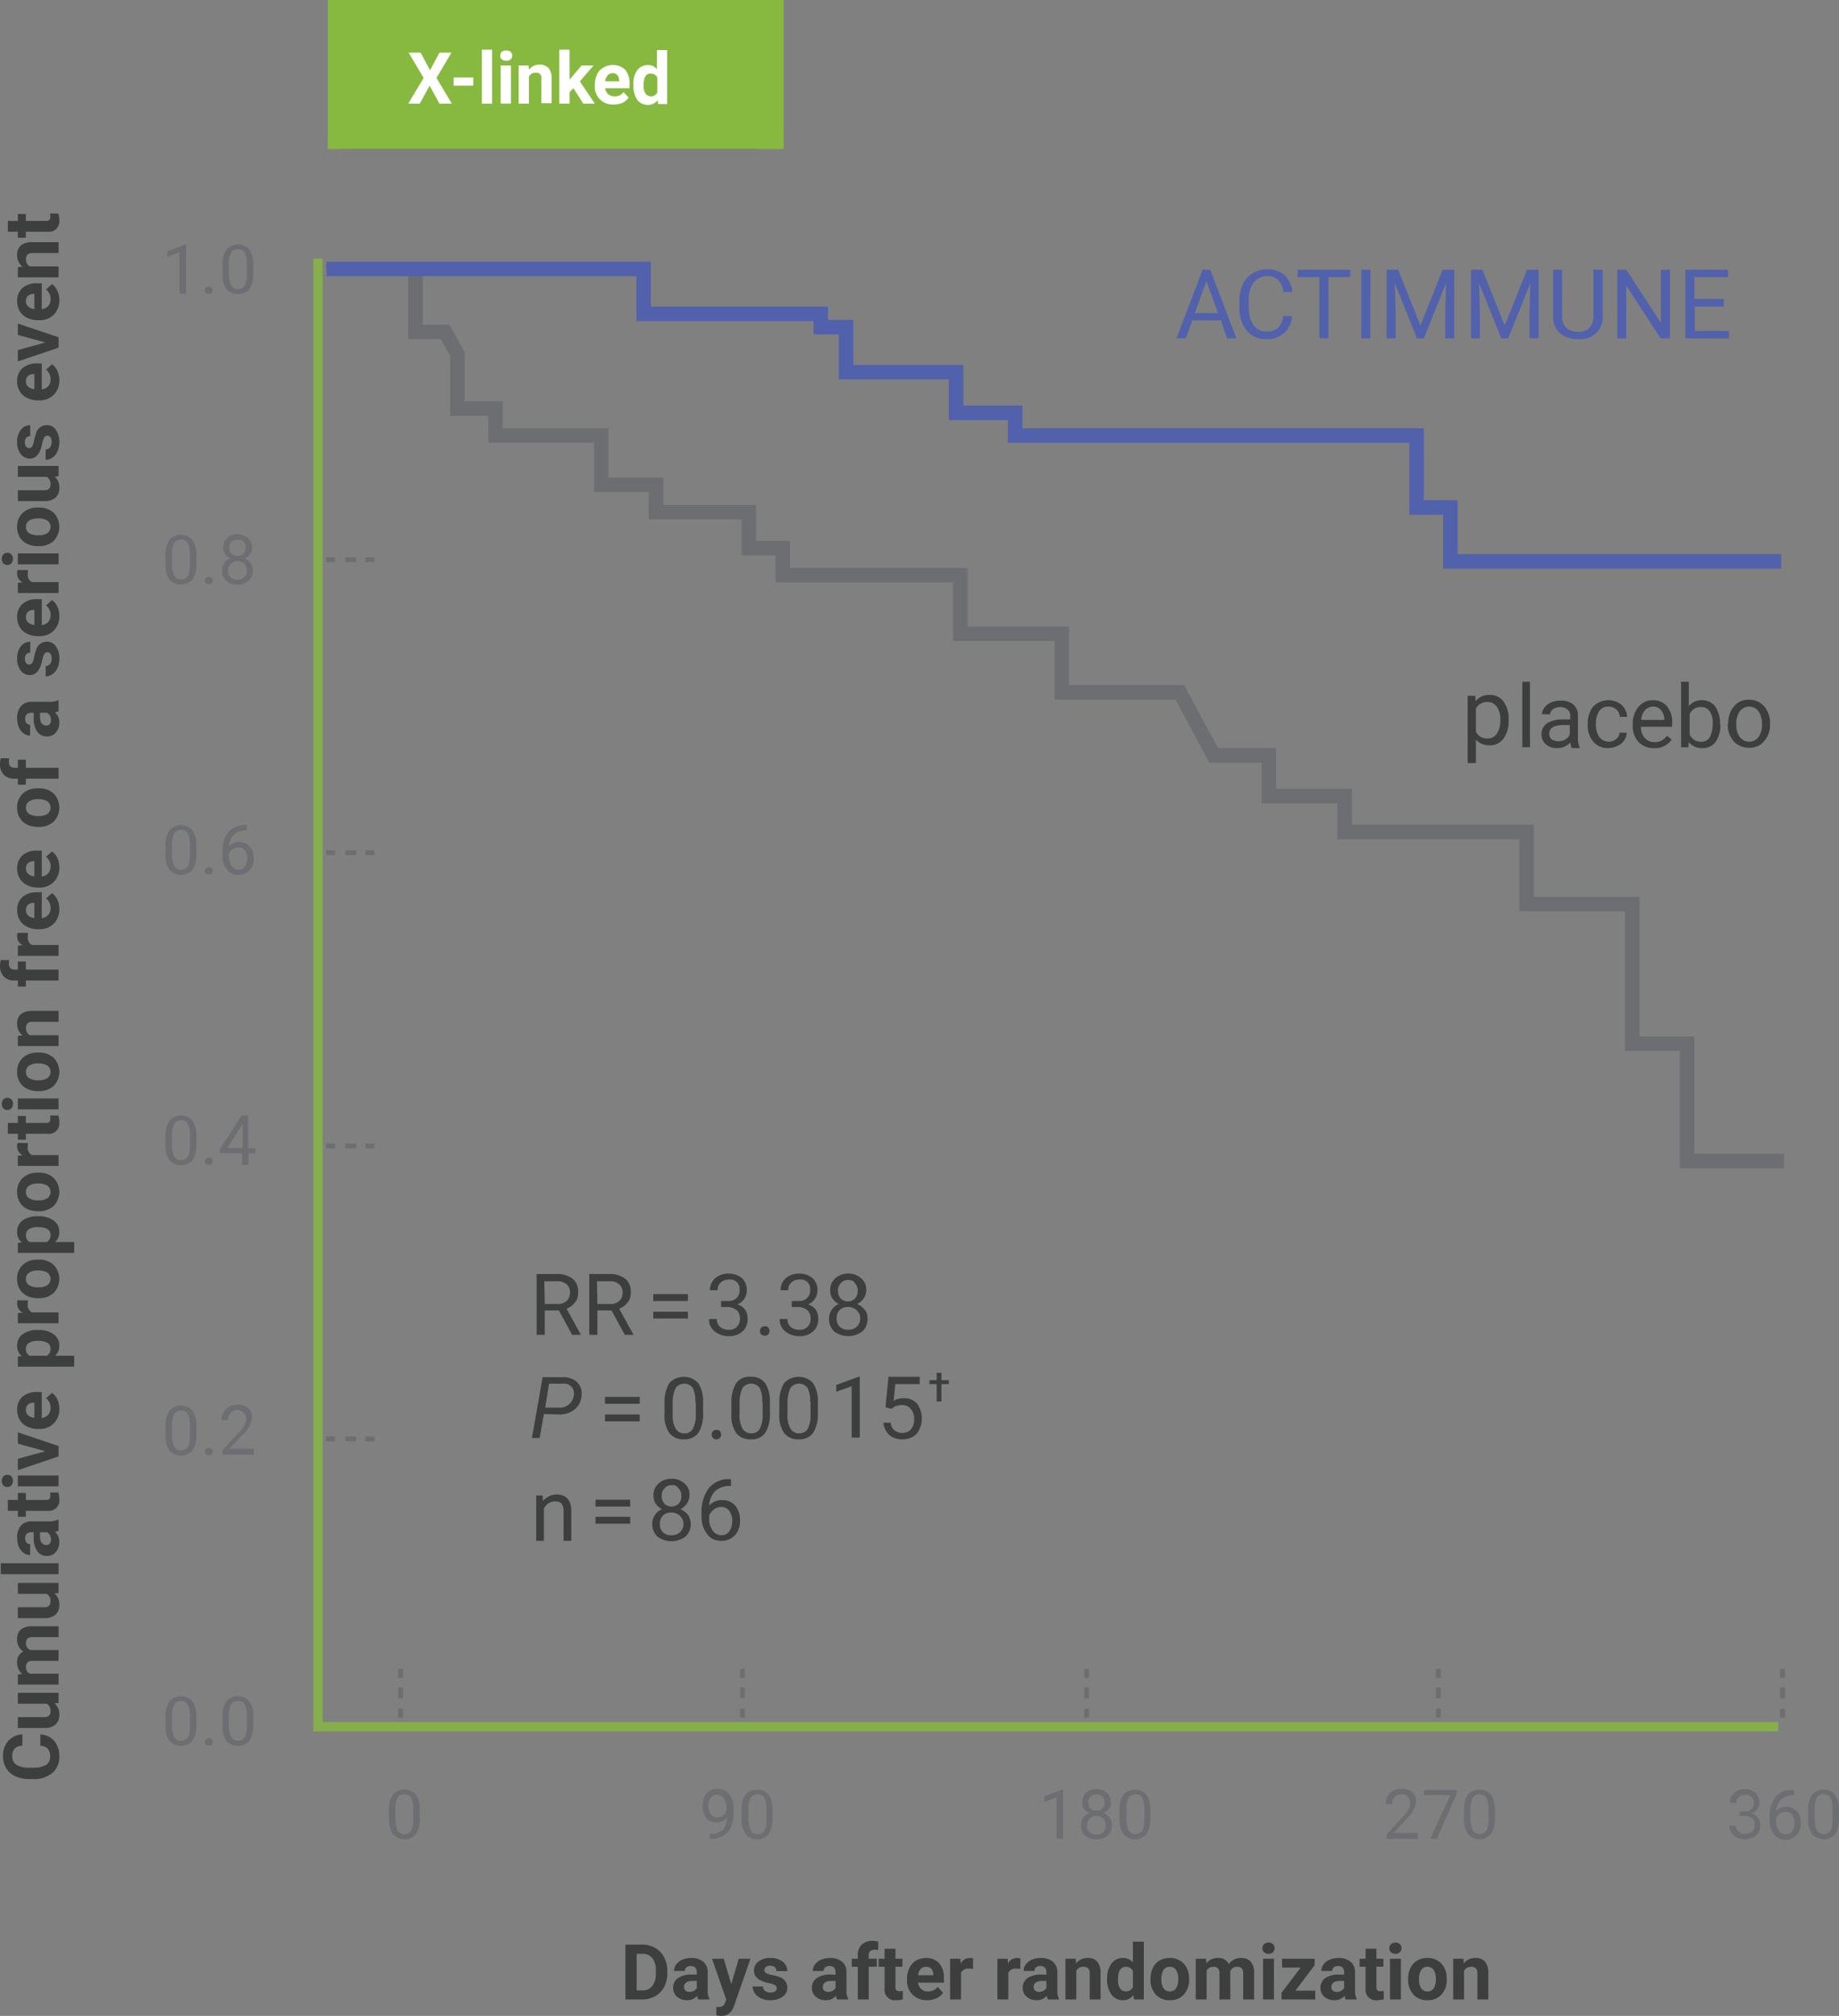<svg xmlns="http://www.w3.org/2000/svg" width="400.465" height="438.729" viewBox="0 0 400.465 438.729">
  <rect x="0" y="0" width="400.465" height="438.729" fill="#808080" stroke="none"/>
  <g id="ACTIMMUNE-clinical-trial-efficacy-chart-x-linked-patients" transform="translate(-9826.216 17878.4)">
    <g id="Group_8898" data-name="Group 8898" transform="translate(10082.407 -17820.523)">
      <path id="Path_6687" data-name="Path 6687" d="M313.093,94.9h-6.244l-1.4,3.914H303.4L309.085,83.9h1.678l5.685,14.912H314.4l-1.3-3.914Zm-5.685-1.584h5.033l-2.516-6.99-2.516,6.99Z" transform="translate(-303.4 -83.061)" fill="#5261ac"/>
      <path id="Path_6688" data-name="Path 6688" d="M329.564,94.052a5.231,5.231,0,0,1-1.771,3.635,5.662,5.662,0,0,1-3.914,1.3,5.24,5.24,0,0,1-4.194-1.864,7.923,7.923,0,0,1-1.584-5.033V90.7a8.71,8.71,0,0,1,.746-3.635,5.427,5.427,0,0,1,2.144-2.423,5.961,5.961,0,0,1,3.169-.839,5.577,5.577,0,0,1,3.821,1.3,5.785,5.785,0,0,1,1.678,3.635H327.7a4.533,4.533,0,0,0-1.118-2.61,3.33,3.33,0,0,0-2.423-.839,3.667,3.667,0,0,0-2.982,1.4A6.231,6.231,0,0,0,320.15,90.7v1.4a6.631,6.631,0,0,0,1.025,3.821,3.208,3.208,0,0,0,2.8,1.4,3.857,3.857,0,0,0,2.516-.746,4.261,4.261,0,0,0,1.118-2.61h1.957v.093Zm12.675-8.574h-4.753V98.805h-1.957V85.478h-4.753V83.893h11.464Zm4.38,13.328h-1.957V83.893h1.957Zm6.058-14.912,4.846,12.116,4.846-12.116h2.516V98.805h-1.957V93.027l.186-6.244-4.846,12.023h-1.491l-4.846-12.023.186,6.244v5.778h-1.957V83.893h2.516Zm18.36,0,4.846,12.116,4.846-12.116h2.516V98.805H381.29V93.027l.186-6.244L376.63,98.805h-1.491l-4.846-12.023.186,6.244v5.778h-1.957V83.893h2.516Zm26.189,0V94.052a4.775,4.775,0,0,1-4.846,4.94h-.559a6,6,0,0,1-3.914-1.3,4.69,4.69,0,0,1-1.491-3.635V83.893h1.957V93.959a3.11,3.11,0,0,0,.932,2.516,3.449,3.449,0,0,0,2.516.932,3.111,3.111,0,0,0,2.516-.932,3.418,3.418,0,0,0,.839-2.516V83.893h2.05Zm14.539,14.912h-1.957l-7.456-11.464V98.805H400.4V83.893h1.957L409.9,95.45V83.893h1.957V98.805Zm11.93-6.9h-6.431v5.312h7.456v1.584h-9.506V83.893h9.32v1.584h-7.363v4.753H423.6v1.678h.093Z" transform="translate(-304.4 -83.054)" fill="#5261ac"/>
    </g>
    <path id="Path_6541" data-name="Path 6541" d="M665.8,83.1h1.957" transform="translate(9231.419 -17903.531)" fill="none" stroke="#6d6e71" stroke-width="1.05"/>
    <path id="Path_6542" data-name="Path 6542" d="M670.3,83.1h3.262" transform="translate(9231.113 -17903.531)" fill="none" stroke="#6d6e71" stroke-width="1.05" stroke-dasharray="2.38 2.38"/>
    <path id="Path_6543" data-name="Path 6543" d="M674.374,83.1h1.957M665.8,146.942h1.957" transform="translate(9231.419 -17903.531)" fill="none" stroke="#6d6e71" stroke-width="1.05"/>
    <path id="Path_6544" data-name="Path 6544" d="M670.3,151.6h3.262" transform="translate(9231.113 -17908.188)" fill="none" stroke="#6d6e71" stroke-width="1.05" stroke-dasharray="2.38 2.38"/>
    <path id="Path_6545" data-name="Path 6545" d="M674.374,151.6h1.957M665.8,215.349h1.957" transform="translate(9231.419 -17908.188)" fill="none" stroke="#6d6e71" stroke-width="1.05"/>
    <path id="Path_6546" data-name="Path 6546" d="M670.3,220h3.262" transform="translate(9231.113 -17912.84)" fill="none" stroke="#6d6e71" stroke-width="1.05" stroke-dasharray="2.38 2.38"/>
    <path id="Path_6547" data-name="Path 6547" d="M674.374,220h1.957M665.8,283.842h1.957" transform="translate(9231.419 -17912.84)" fill="none" stroke="#6d6e71" stroke-width="1.05"/>
    <path id="Path_6548" data-name="Path 6548" d="M670.3,288.5h3.262" transform="translate(9231.113 -17917.498)" fill="none" stroke="#6d6e71" stroke-width="1.05" stroke-dasharray="2.38 2.38"/>
    <path id="Path_6549" data-name="Path 6549" d="M674.374,288.5h1.957M665.8,352.249h1.957" transform="translate(9231.419 -17917.498)" fill="none" stroke="#6d6e71" stroke-width="1.05"/>
    <path id="Path_6550" data-name="Path 6550" d="M670.3,356.9h3.262" transform="translate(9231.113 -17922.148)" fill="none" stroke="#6d6e71" stroke-width="1.05" stroke-dasharray="2.38 2.38"/>
    <path id="Path_6551" data-name="Path 6551" d="M675,356.9h1.957m5.685,60.673v-1.957" transform="translate(9230.794 -17922.148)" fill="none" stroke="#6d6e71" stroke-width="1.05"/>
    <path id="Path_6552" data-name="Path 6552" d="M683.2,417.255V413.9" transform="translate(9230.236 -17926.025)" fill="none" stroke="#6d6e71" stroke-width="1.05" stroke-dasharray="2.38 2.38"/>
    <path id="Path_6553" data-name="Path 6553" d="M683.2,412.557V410.6m74.467,10.625v-1.957" transform="translate(9230.236 -17925.801)" fill="none" stroke="#6d6e71" stroke-width="1.05"/>
    <path id="Path_6554" data-name="Path 6554" d="M763.1,417.255V413.9" transform="translate(9224.803 -17926.025)" fill="none" stroke="#6d6e71" stroke-width="1.05" stroke-dasharray="2.38 2.38"/>
    <path id="Path_6555" data-name="Path 6555" d="M763.1,412.557V410.6m74.933,10.625v-1.957" transform="translate(9224.803 -17925.801)" fill="none" stroke="#6d6e71" stroke-width="1.05"/>
    <path id="Path_6556" data-name="Path 6556" d="M843.5,417.255V413.9" transform="translate(9219.335 -17926.025)" fill="none" stroke="#6d6e71" stroke-width="1.05" stroke-dasharray="2.38 2.38"/>
    <path id="Path_6557" data-name="Path 6557" d="M843.5,412.557V410.6m76.61,10.625v-1.957" transform="translate(9219.335 -17925.801)" fill="none" stroke="#6d6e71" stroke-width="1.05"/>
    <path id="Path_6558" data-name="Path 6558" d="M925.7,417.255V413.9" transform="translate(9213.746 -17926.025)" fill="none" stroke="#6d6e71" stroke-width="1.05" stroke-dasharray="2.38 2.38"/>
    <path id="Path_6559" data-name="Path 6559" d="M925.7,412.557V410.6m74.933,10.625v-1.957" transform="translate(9213.746 -17925.801)" fill="none" stroke="#6d6e71" stroke-width="1.05"/>
    <path id="Path_6560" data-name="Path 6560" d="M1006.1,417.255V413.9" transform="translate(9208.278 -17926.025)" fill="none" stroke="#6d6e71" stroke-width="1.05" stroke-dasharray="2.38 2.38"/>
    <path id="Path_6561" data-name="Path 6561" d="M1006.1,412.557V410.6" transform="translate(9208.278 -17925.801)" fill="none" stroke="#6d6e71" stroke-width="1.05"/>
    <path id="Path_6562" data-name="Path 6562" d="M632.8,88.718h-1.4v-9.04L628.7,80.7V79.491L632.614,78h.186Zm4.1-.746a.788.788,0,0,1,.186-.559,1.065,1.065,0,0,1,.652-.28.846.846,0,0,1,.652.28.685.685,0,0,1,.186.559,1.324,1.324,0,0,1-.186.559.786.786,0,0,1-.652.186,1.347,1.347,0,0,1-.652-.186C636.9,88.438,636.9,88.252,636.9,87.972Zm10.532-3.821a6.011,6.011,0,0,1-.839,3.542,3.39,3.39,0,0,1-5.033,0,5.562,5.562,0,0,1-.839-3.355V82.567a5.688,5.688,0,0,1,.839-3.448,3.39,3.39,0,0,1,5.033,0,5.562,5.562,0,0,1,.839,3.355v1.678Zm-1.4-1.864a5.745,5.745,0,0,0-.466-2.516,1.513,1.513,0,0,0-1.491-.746,1.693,1.693,0,0,0-1.491.746,5.293,5.293,0,0,0-.466,2.423v2.144a5.745,5.745,0,0,0,.466,2.516,1.679,1.679,0,0,0,1.491.839,1.811,1.811,0,0,0,1.491-.746,5.293,5.293,0,0,0,.466-2.423Z" transform="translate(9233.941 -17903.184)" fill="#6d6e71"/>
    <path id="Path_6563" data-name="Path 6563" d="M635.01,151.944a6.011,6.011,0,0,1-.839,3.542,3.39,3.39,0,0,1-5.033,0,5.562,5.562,0,0,1-.839-3.355V150.36a5.688,5.688,0,0,1,.839-3.448,3.39,3.39,0,0,1,5.033,0,5.562,5.562,0,0,1,.839,3.355v1.678Zm-1.4-1.864a5.745,5.745,0,0,0-.466-2.516,1.513,1.513,0,0,0-1.491-.746,1.693,1.693,0,0,0-1.491.746,5.292,5.292,0,0,0-.466,2.423v2.144a5.744,5.744,0,0,0,.466,2.516,1.679,1.679,0,0,0,1.491.839,1.811,1.811,0,0,0,1.491-.746,5.293,5.293,0,0,0,.466-2.423Zm3.262,5.685a.788.788,0,0,1,.186-.559,1.066,1.066,0,0,1,.652-.28.846.846,0,0,1,.652.28.685.685,0,0,1,.186.559,1.325,1.325,0,0,1-.186.559.787.787,0,0,1-.652.186,1.348,1.348,0,0,1-.652-.186C636.874,156.232,636.874,156.045,636.874,155.766Zm10.252-7.176a2.289,2.289,0,0,1-.466,1.4,2.74,2.74,0,0,1-1.118.932,2.929,2.929,0,0,1,1.3,1.025,2.888,2.888,0,0,1,.466,1.584,2.763,2.763,0,0,1-.932,2.237,3.484,3.484,0,0,1-2.423.839,3.33,3.33,0,0,1-2.423-.839,2.763,2.763,0,0,1-.932-2.237,3.142,3.142,0,0,1,.466-1.584,2.41,2.41,0,0,1,1.3-1.025,3.73,3.73,0,0,1-1.118-.932,2.427,2.427,0,0,1-.373-1.4,2.808,2.808,0,0,1,.839-2.144,2.971,2.971,0,0,1,2.237-.746,3.4,3.4,0,0,1,2.237.746,2.7,2.7,0,0,1,.932,2.144Zm-1.118,5.033a2.117,2.117,0,0,0-.559-1.491,2.052,2.052,0,0,0-3.542,1.491,1.636,1.636,0,0,0,.559,1.4,2.268,2.268,0,0,0,2.982,0A1.9,1.9,0,0,0,646.008,153.622Zm-2.05-6.8a2.02,2.02,0,0,0-1.3.466,1.514,1.514,0,0,0-.466,1.3,1.844,1.844,0,0,0,.466,1.3,1.514,1.514,0,0,0,1.3.466,1.618,1.618,0,0,0,1.771-1.771,1.618,1.618,0,0,0-1.771-1.771Z" transform="translate(9233.969 -17907.787)" fill="#6d6e71"/>
    <path id="Path_6564" data-name="Path 6564" d="M635.01,219.751a6.011,6.011,0,0,1-.839,3.542,3.39,3.39,0,0,1-5.033,0,5.562,5.562,0,0,1-.839-3.355v-1.771a5.688,5.688,0,0,1,.839-3.448,3.39,3.39,0,0,1,5.033,0,5.562,5.562,0,0,1,.839,3.355v1.678Zm-1.4-1.864a5.745,5.745,0,0,0-.466-2.516,1.513,1.513,0,0,0-1.491-.746,1.693,1.693,0,0,0-1.491.746,5.292,5.292,0,0,0-.466,2.423v2.144a5.744,5.744,0,0,0,.466,2.516,1.679,1.679,0,0,0,1.491.839,1.811,1.811,0,0,0,1.491-.746,5.293,5.293,0,0,0,.466-2.423Zm3.262,5.685a.788.788,0,0,1,.186-.559,1.066,1.066,0,0,1,.652-.28.846.846,0,0,1,.652.28.685.685,0,0,1,.186.559,1.325,1.325,0,0,1-.186.559.787.787,0,0,1-.652.186,1.348,1.348,0,0,1-.652-.186C636.874,224.038,636.874,223.759,636.874,223.572Zm9.134-9.972v1.118h-.28a3.787,3.787,0,0,0-2.516.932,3.731,3.731,0,0,0-1.118,2.516,3.153,3.153,0,0,1,4.567.093,3.73,3.73,0,0,1,.839,2.516,3.453,3.453,0,0,1-.932,2.61,3.231,3.231,0,0,1-2.423,1.025,3.006,3.006,0,0,1-2.516-1.212,4.4,4.4,0,0,1-.932-2.982v-.559a6.918,6.918,0,0,1,1.212-4.474,4.521,4.521,0,0,1,3.728-1.584h.373Zm-1.771,4.846a2.14,2.14,0,0,0-1.3.373,2.913,2.913,0,0,0-.839,1.025v.466a3.861,3.861,0,0,0,.559,2.144,1.791,1.791,0,0,0,1.491.839,1.471,1.471,0,0,0,1.4-.652,3.083,3.083,0,0,0,0-3.542,1.41,1.41,0,0,0-1.3-.652Z" transform="translate(9233.969 -17912.404)" fill="#6d6e71"/>
    <path id="Path_6565" data-name="Path 6565" d="M635.01,287.551a6.01,6.01,0,0,1-.839,3.542,3.39,3.39,0,0,1-5.033,0,5.562,5.562,0,0,1-.839-3.355v-1.771a5.688,5.688,0,0,1,.839-3.448,3.39,3.39,0,0,1,5.033,0,5.562,5.562,0,0,1,.839,3.355v1.678Zm-1.4-1.864a5.745,5.745,0,0,0-.466-2.516,1.513,1.513,0,0,0-1.491-.746,1.693,1.693,0,0,0-1.491.746,5.292,5.292,0,0,0-.466,2.423v2.144a5.745,5.745,0,0,0,.466,2.516,1.679,1.679,0,0,0,1.491.839,1.811,1.811,0,0,0,1.491-.746,5.293,5.293,0,0,0,.466-2.423Zm3.262,5.685a.788.788,0,0,1,.186-.559,1.066,1.066,0,0,1,.652-.28.846.846,0,0,1,.652.28.685.685,0,0,1,.186.559,1.325,1.325,0,0,1-.186.559.787.787,0,0,1-.652.186,1.347,1.347,0,0,1-.652-.186C636.874,291.838,636.874,291.559,636.874,291.372Zm9.506-2.889h1.491V289.6h-1.491v2.516h-1.4V289.6h-4.846v-.839l4.753-7.363h1.4v7.083h.093Zm-4.66,0h3.355v-5.219l-.186.28-3.169,4.94Z" transform="translate(9233.969 -17917.016)" fill="#6d6e71"/>
    <path id="Path_6566" data-name="Path 6566" d="M635.01,355.331a6.01,6.01,0,0,1-.839,3.542,3.39,3.39,0,0,1-5.033,0,5.562,5.562,0,0,1-.839-3.355v-1.864a5.688,5.688,0,0,1,.839-3.448,3.39,3.39,0,0,1,5.033,0,5.562,5.562,0,0,1,.839,3.355v1.771Zm-1.4-1.864a5.745,5.745,0,0,0-.466-2.516,1.513,1.513,0,0,0-1.491-.746,1.693,1.693,0,0,0-1.491.746,5.292,5.292,0,0,0-.466,2.423v2.144a5.745,5.745,0,0,0,.466,2.516,1.679,1.679,0,0,0,1.491.839,1.811,1.811,0,0,0,1.491-.746,5.293,5.293,0,0,0,.466-2.423Zm3.262,5.685a.788.788,0,0,1,.186-.559,1.066,1.066,0,0,1,.652-.28.847.847,0,0,1,.652.28.685.685,0,0,1,.186.559,1.325,1.325,0,0,1-.186.559.787.787,0,0,1-.652.186,1.347,1.347,0,0,1-.652-.186C636.874,359.618,636.874,359.338,636.874,359.152Zm10.811.652H640.7v-.932l3.728-4.1a8.618,8.618,0,0,0,1.118-1.491,2.58,2.58,0,0,0,.28-1.212,2.29,2.29,0,0,0-.466-1.4,1.692,1.692,0,0,0-1.3-.559,1.947,1.947,0,0,0-2.144,2.144h-1.4a3.161,3.161,0,0,1,.932-2.423,3.787,3.787,0,0,1,2.516-.932,3.488,3.488,0,0,1,2.33.746,2.74,2.74,0,0,1,.839,2.05,5.8,5.8,0,0,1-2.05,3.728l-2.889,3.076H647.5v1.3h.186Z" transform="translate(9233.969 -17921.605)" fill="#6d6e71"/>
    <path id="Path_6567" data-name="Path 6567" d="M635.01,423.151a6.01,6.01,0,0,1-.839,3.542,3.39,3.39,0,0,1-5.033,0,5.562,5.562,0,0,1-.839-3.355v-1.771a5.688,5.688,0,0,1,.839-3.448,3.39,3.39,0,0,1,5.033,0,5.562,5.562,0,0,1,.839,3.355v1.678Zm-1.4-1.864a5.745,5.745,0,0,0-.466-2.516,1.513,1.513,0,0,0-1.491-.746,1.693,1.693,0,0,0-1.491.746,5.292,5.292,0,0,0-.466,2.423v2.144a5.745,5.745,0,0,0,.466,2.516,1.679,1.679,0,0,0,1.491.839,1.811,1.811,0,0,0,1.491-.746,5.293,5.293,0,0,0,.466-2.423Zm3.262,5.685a.788.788,0,0,1,.186-.559,1.066,1.066,0,0,1,.652-.28.846.846,0,0,1,.652.28.685.685,0,0,1,.186.559,1.325,1.325,0,0,1-.186.559.787.787,0,0,1-.652.186,1.347,1.347,0,0,1-.652-.186C636.874,427.438,636.874,427.159,636.874,426.972Zm10.532-3.821a6.01,6.01,0,0,1-.839,3.542,3.39,3.39,0,0,1-5.033,0,5.562,5.562,0,0,1-.839-3.355v-1.771a5.688,5.688,0,0,1,.839-3.448,3.39,3.39,0,0,1,5.033,0,5.562,5.562,0,0,1,.839,3.355v1.678Zm-1.4-1.864a5.744,5.744,0,0,0-.466-2.516,1.513,1.513,0,0,0-1.491-.746,1.693,1.693,0,0,0-1.491.746,5.292,5.292,0,0,0-.466,2.423v2.144a5.745,5.745,0,0,0,.466,2.516,1.679,1.679,0,0,0,1.491.839,1.811,1.811,0,0,0,1.491-.746,5.292,5.292,0,0,0,.466-2.423Z" transform="translate(9233.969 -17926.236)" fill="#6d6e71"/>
    <path id="Path_6568" data-name="Path 6568" d="M687.21,444.951a6.011,6.011,0,0,1-.839,3.542,3.39,3.39,0,0,1-5.033,0,5.563,5.563,0,0,1-.839-3.355v-1.771a5.688,5.688,0,0,1,.839-3.448,3.39,3.39,0,0,1,5.033,0,5.562,5.562,0,0,1,.839,3.355Zm-1.4-1.864a5.744,5.744,0,0,0-.466-2.516,1.513,1.513,0,0,0-1.491-.746,1.693,1.693,0,0,0-1.491.746,5.292,5.292,0,0,0-.466,2.423v2.144a5.745,5.745,0,0,0,.466,2.516,1.679,1.679,0,0,0,1.491.839,1.811,1.811,0,0,0,1.491-.746,5.292,5.292,0,0,0,.466-2.423Z" transform="translate(9230.42 -17927.719)" fill="#6d6e71"/>
    <path id="Path_6569" data-name="Path 6569" d="M759.112,444.844a2.913,2.913,0,0,1-1.025.839,2.977,2.977,0,0,1-1.3.28,2.888,2.888,0,0,1-1.584-.466,2.41,2.41,0,0,1-1.025-1.3,3.925,3.925,0,0,1-.373-1.864,4.322,4.322,0,0,1,.373-1.957,3.1,3.1,0,0,1,1.118-1.3,3.569,3.569,0,0,1,1.771-.466,3.006,3.006,0,0,1,2.516,1.212,5.03,5.03,0,0,1,.932,3.262v.373c0,2.05-.373,3.635-1.212,4.567a5.1,5.1,0,0,1-3.728,1.491h-.28v-1.118h.28a3.818,3.818,0,0,0,2.61-.839,4.45,4.45,0,0,0,.932-2.7Zm-2.144,0a1.873,1.873,0,0,0,1.212-.373,2.913,2.913,0,0,0,.839-1.025v-.559a3.654,3.654,0,0,0-.559-2.144,1.679,1.679,0,0,0-1.491-.839,1.568,1.568,0,0,0-1.4.652,3.083,3.083,0,0,0,0,3.542,1.77,1.77,0,0,0,1.4.746Zm12.023.093a6.011,6.011,0,0,1-.839,3.542,3.39,3.39,0,0,1-5.033,0,5.562,5.562,0,0,1-.839-3.355v-1.771a5.688,5.688,0,0,1,.839-3.448,3.39,3.39,0,0,1,5.033,0,5.562,5.562,0,0,1,.839,3.355v1.678Zm-1.3-1.864a5.744,5.744,0,0,0-.466-2.516,1.513,1.513,0,0,0-1.491-.746,1.693,1.693,0,0,0-1.491.746,5.292,5.292,0,0,0-.466,2.423v2.144a5.744,5.744,0,0,0,.466,2.516,1.8,1.8,0,0,0,2.982.093,5.292,5.292,0,0,0,.466-2.423Z" transform="translate(9225.435 -17927.705)" fill="#6d6e71"/>
    <path id="Path_6570" data-name="Path 6570" d="M837.7,449.511h-1.4v-9.04l-2.7,1.025v-1.212l3.914-1.491h.186Zm10.438-7.922a2.29,2.29,0,0,1-.466,1.4,2.74,2.74,0,0,1-1.118.932,2.929,2.929,0,0,1,1.3,1.025,2.888,2.888,0,0,1,.466,1.584,2.763,2.763,0,0,1-.932,2.237,3.484,3.484,0,0,1-2.423.839,3.33,3.33,0,0,1-2.423-.839,2.763,2.763,0,0,1-.932-2.237,3.142,3.142,0,0,1,.466-1.584,2.411,2.411,0,0,1,1.3-1.025,3.73,3.73,0,0,1-1.118-.932,2.427,2.427,0,0,1-.373-1.4,2.808,2.808,0,0,1,.839-2.144,2.971,2.971,0,0,1,2.237-.746,3.4,3.4,0,0,1,2.237.746,3.034,3.034,0,0,1,.932,2.144Zm-1.118,5.033a2.117,2.117,0,0,0-.559-1.491,2.052,2.052,0,0,0-3.542,1.491,1.636,1.636,0,0,0,.559,1.4,2.4,2.4,0,0,0,1.491.559,1.968,1.968,0,0,0,1.491-.559A1.9,1.9,0,0,0,847.021,446.622Zm-2.05-6.8a2.021,2.021,0,0,0-1.3.466,1.514,1.514,0,0,0-.466,1.3,1.844,1.844,0,0,0,.466,1.3,1.514,1.514,0,0,0,1.3.466,1.618,1.618,0,0,0,1.771-1.771,1.844,1.844,0,0,0-.466-1.3A2.227,2.227,0,0,0,844.97,439.818Zm11.743,5.126a6.011,6.011,0,0,1-.839,3.542,3.39,3.39,0,0,1-5.033,0,5.562,5.562,0,0,1-.839-3.355V443.36a5.688,5.688,0,0,1,.839-3.448,3.39,3.39,0,0,1,5.033,0,5.562,5.562,0,0,1,.839,3.355v1.678Zm-1.3-1.864a5.744,5.744,0,0,0-.466-2.516,1.513,1.513,0,0,0-1.491-.746,1.693,1.693,0,0,0-1.491.746,5.292,5.292,0,0,0-.466,2.423v2.144a5.744,5.744,0,0,0,.466,2.516,1.8,1.8,0,0,0,2.982.093,5.292,5.292,0,0,0,.466-2.423Z" transform="translate(9220.009 -17927.711)" fill="#6d6e71"/>
    <path id="Path_6571" data-name="Path 6571" d="M920.576,449.5h-6.99v-.932l3.728-4.1a8.621,8.621,0,0,0,1.118-1.491,2.58,2.58,0,0,0,.28-1.212,2.289,2.289,0,0,0-.466-1.4,1.692,1.692,0,0,0-1.3-.559,1.947,1.947,0,0,0-2.144,2.144h-1.4a3.161,3.161,0,0,1,.932-2.423,3.787,3.787,0,0,1,2.516-.932,3.487,3.487,0,0,1,2.33.746,2.74,2.74,0,0,1,.839,2.05,5.8,5.8,0,0,1-2.05,3.728l-2.889,3.076h5.312v1.3h.186Zm8.295-9.879-4.38,9.879h-1.4l4.38-9.506h-5.778V438.88h7.176v.746Zm8.295,5.312a6.011,6.011,0,0,1-.839,3.542,3.39,3.39,0,0,1-5.033,0,5.562,5.562,0,0,1-.839-3.355v-1.771a5.688,5.688,0,0,1,.839-3.448,3.39,3.39,0,0,1,5.033,0,5.562,5.562,0,0,1,.839,3.355v1.678Zm-1.4-1.864a5.744,5.744,0,0,0-.466-2.516,1.513,1.513,0,0,0-1.491-.746,1.693,1.693,0,0,0-1.491.746,5.292,5.292,0,0,0-.466,2.423v2.144a5.744,5.744,0,0,0,.466,2.516,1.8,1.8,0,0,0,2.982.093,5.292,5.292,0,0,0,.466-2.423Z" transform="translate(9214.582 -17927.705)" fill="#6d6e71"/>
    <path id="Path_6572" data-name="Path 6572" d="M995.937,443.546h1.025a2.371,2.371,0,0,0,1.491-.466,1.564,1.564,0,0,0,.559-1.3,1.673,1.673,0,0,0-1.864-1.864,2.289,2.289,0,0,0-1.4.466,1.692,1.692,0,0,0-.559,1.3h-1.4a2.7,2.7,0,0,1,.932-2.144,3.408,3.408,0,0,1,2.33-.839,3.1,3.1,0,0,1,2.33.839,3.023,3.023,0,0,1,.839,2.237,2.227,2.227,0,0,1-.466,1.3,2.386,2.386,0,0,1-1.212.932,2.44,2.44,0,0,1,1.864,2.516,2.763,2.763,0,0,1-.932,2.237,3.919,3.919,0,0,1-4.846,0,2.577,2.577,0,0,1-.932-2.144h1.4a1.564,1.564,0,0,0,.559,1.3,1.926,1.926,0,0,0,1.491.466,2.371,2.371,0,0,0,1.491-.466,1.835,1.835,0,0,0,.559-1.491,1.636,1.636,0,0,0-.559-1.4,2.262,2.262,0,0,0-1.678-.466h-1.025Zm11.836-4.66V440h-.28a3.787,3.787,0,0,0-2.516.932,3.731,3.731,0,0,0-1.118,2.516,3.152,3.152,0,0,1,4.567.093,3.731,3.731,0,0,1,.839,2.516,3.453,3.453,0,0,1-.932,2.61,3.231,3.231,0,0,1-2.423,1.025,3.006,3.006,0,0,1-2.516-1.212,4.4,4.4,0,0,1-.932-2.982v-.559a6.918,6.918,0,0,1,1.212-4.474,4.521,4.521,0,0,1,3.728-1.584h.373ZM1006,443.64a2.14,2.14,0,0,0-1.3.373,2.914,2.914,0,0,0-.839,1.025v.466a3.861,3.861,0,0,0,.559,2.144,1.791,1.791,0,0,0,1.491.839,1.471,1.471,0,0,0,1.4-.652,3.084,3.084,0,0,0,0-3.542,1.512,1.512,0,0,0-1.3-.652Zm11.557,1.3a6.011,6.011,0,0,1-.839,3.542,3.39,3.39,0,0,1-5.033,0,5.563,5.563,0,0,1-.839-3.355V443.36a5.688,5.688,0,0,1,.839-3.448,3.39,3.39,0,0,1,5.033,0,5.562,5.562,0,0,1,.839,3.355v1.678Zm-1.4-1.864a5.745,5.745,0,0,0-.466-2.516,1.513,1.513,0,0,0-1.491-.746,1.693,1.693,0,0,0-1.491.746,5.292,5.292,0,0,0-.466,2.423v2.144a5.744,5.744,0,0,0,.466,2.516,1.8,1.8,0,0,0,2.982.093,5.293,5.293,0,0,0,.466-2.423Z" transform="translate(9209.122 -17927.711)" fill="#6d6e71"/>
    <path id="Path_6637" data-name="Path 6637" d="M686.7,83.7V97.4h6.431l2.7,4.846v11.836h8.295v5.872h23.02v10.718h11.93v5.965H759.3v7.829h7.363v5.872h38.678v12.768h22.088v12.768h25.723l7.363,13.7h12.023v8.854h16.5v7.829h39.61v15.658h23.02V252.3H963.6v25.537h21.156" transform="translate(9229.998 -17903.57)" fill="none" stroke="#6d6e71" stroke-width="3.16"/>
    <path id="Path_6638" data-name="Path 6638" d="M665.9,83.7h69.061v9.786h38.585v2.889h5.5v9.786H803v8.854h12.862v4.94H903.28v15.658h7.363v11.743h72.044" transform="translate(9231.412 -17903.57)" fill="none" stroke="#5261ac" stroke-width="3.16"/>
    <path id="Path_9085" data-name="Path 9085" d="M981.6,936.689h-318V617.2" transform="translate(9231.849 -18439.309)" fill="none" stroke="#87b940" stroke-width="2.04" opacity="0.8"/>
    <path id="Path_6646" data-name="Path 6646" d="M759.678,24.442V53.427H669.927c-4.194,0-3.728-4.474-3.728-4.474V20.9h89.658c4.287,0,3.914,3.542,3.821,3.542" transform="translate(9231.393 -17899.301)" fill="#6d6e71"/>
    <path id="Path_6647" data-name="Path 6647" d="M666.2,20.9h99.258V53.334H666.2Z" transform="translate(9231.392 -17899.301)" fill="#87b940"/>
    <path id="Path_6648" data-name="Path 6648" d="M689.753,37.021,691.8,33.2h2.61l-3.262,5.5,3.355,5.592h-2.7l-2.144-3.914-2.144,3.914H685l3.355-5.592-3.262-5.5h2.61Z" transform="translate(9230.113 -17900.137)" fill="#fff"/>
    <path id="Path_6649" data-name="Path 6649" d="M699.887,40.329H695.6V38.558h4.287Zm4.1,3.914h-2.237V32.5h2.237ZM705.759,33.8a1.012,1.012,0,0,1,.373-.839,1.391,1.391,0,0,1,.932-.28,1.575,1.575,0,0,1,.932.28,1.13,1.13,0,0,1,0,1.678,1.693,1.693,0,0,1-1.864,0A.908.908,0,0,1,705.759,33.8Zm2.33,10.438h-2.237V35.948h2.237Zm3.821-8.295.093.932a2.828,2.828,0,0,1,2.33-1.118,2.67,2.67,0,0,1,1.957.746,3.473,3.473,0,0,1,.652,2.33V44.15h-2.237V38.838a1.071,1.071,0,0,0-1.3-1.3,1.445,1.445,0,0,0-1.4.839v5.872h-2.237V35.948h2.144Z" transform="translate(9229.393 -17900.09)" fill="#fff"/>
    <path id="Path_6650" data-name="Path 6650" d="M723.376,40.888l-.839.839v2.516H720.3V32.5h2.237v6.524l.466-.559,2.144-2.516h2.61L724.773,39.4l3.262,4.846h-2.516l-2.144-3.355Z" transform="translate(9227.713 -17900.09)" fill="#fff"/>
    <path id="Path_6651" data-name="Path 6651" d="M732.7,44.436a3.849,3.849,0,0,1-4.1-4.1v-.186a5.631,5.631,0,0,1,.466-2.237,3.092,3.092,0,0,1,1.4-1.491,3.544,3.544,0,0,1,2.05-.559,3.729,3.729,0,0,1,2.7,1.025,4.343,4.343,0,0,1,.932,3.076v.932h-5.312a2.189,2.189,0,0,0,.652,1.3,2.289,2.289,0,0,0,1.4.466,2.23,2.23,0,0,0,1.957-.932l1.118,1.212a3.8,3.8,0,0,1-1.3,1.118A4.584,4.584,0,0,1,732.7,44.436Zm-.28-6.8a1.2,1.2,0,0,0-1.025.466,2.417,2.417,0,0,0-.559,1.3h3.076v-.186a2,2,0,0,0-.373-1.118A1.254,1.254,0,0,0,732.421,37.633Zm4.567,2.423a5.022,5.022,0,0,1,.839-3.076,2.828,2.828,0,0,1,2.33-1.118,2.23,2.23,0,0,1,1.957.932V32.6h2.237V44.343h-1.957L742.3,43.5a2.651,2.651,0,0,1-2.144,1.025,2.828,2.828,0,0,1-2.33-1.118,5.758,5.758,0,0,1-.839-3.355Zm2.237.186a3.132,3.132,0,0,0,.373,1.771,1.522,1.522,0,0,0,2.61-.186V38.565a1.445,1.445,0,0,0-1.4-.839C739.784,37.633,739.225,38.472,739.225,40.242Z" transform="translate(9227.148 -17900.096)" fill="#fff"/>
    <path id="Path_6670" data-name="Path 6670" d="M719.846,326.315h-3.076v5.312H715V318.393h4.38a5.428,5.428,0,0,1,3.448,1.025,3.556,3.556,0,0,1,1.212,2.982,3.267,3.267,0,0,1-.652,2.144,4.122,4.122,0,0,1-1.864,1.4l3.076,5.592v.093h-1.864Zm-3.076-1.4h2.7a2.86,2.86,0,0,0,2.05-.652,2.386,2.386,0,0,0,.746-1.771,2.313,2.313,0,0,0-.746-1.864,2.958,2.958,0,0,0-2.144-.652h-2.7l.093,4.94Zm14.539,1.4h-3.076v5.312h-1.771V318.393h4.38a5.428,5.428,0,0,1,3.448,1.025A3.556,3.556,0,0,1,735.5,322.4a3.267,3.267,0,0,1-.652,2.144,4.122,4.122,0,0,1-1.864,1.4l3.076,5.592v.093H734.2Zm-3.076-1.4h2.7a2.86,2.86,0,0,0,2.05-.652,2.386,2.386,0,0,0,.746-1.771,2.313,2.313,0,0,0-.746-1.864,2.958,2.958,0,0,0-2.144-.652h-2.7l.093,4.94Zm19.716-.652H740.4v-1.491h7.549Zm0,3.821H740.4v-1.491h7.549Zm7.413-3.821h1.3a2.4,2.4,0,0,0,1.864-.652,1.994,1.994,0,0,0,.652-1.678,2.035,2.035,0,0,0-2.33-2.33,2.32,2.32,0,0,0-1.771.652,1.994,1.994,0,0,0-.652,1.678h-1.678a3.384,3.384,0,0,1,1.118-2.61,4.371,4.371,0,0,1,2.889-1.025,4.446,4.446,0,0,1,2.982,1.025,3.466,3.466,0,0,1,1.025,2.8,3.007,3.007,0,0,1-.559,1.678,3.2,3.2,0,0,1-1.491,1.212,3.156,3.156,0,0,1,1.678,1.118,3.445,3.445,0,0,1,.559,1.957,3.517,3.517,0,0,1-1.118,2.8,4.446,4.446,0,0,1-2.982,1.025,4.888,4.888,0,0,1-3.076-1.025,3.237,3.237,0,0,1-1.212-2.7h1.678a2.246,2.246,0,0,0,.652,1.678,2.807,2.807,0,0,0,1.864.652,2.276,2.276,0,0,0,2.516-2.516,2.243,2.243,0,0,0-.746-1.771,3.162,3.162,0,0,0-2.05-.652h-1.3v-1.3Zm8.295,6.524a.962.962,0,0,1,1.025-1.025c.373,0,.652.093.746.28a1.058,1.058,0,0,1,.28.746,1.239,1.239,0,0,1-.28.746,1.058,1.058,0,0,1-.746.28.917.917,0,0,1-.746-.28A.773.773,0,0,1,763.658,330.789Zm7.083-6.524h1.3a2.4,2.4,0,0,0,1.864-.652,1.994,1.994,0,0,0,.652-1.678,2.035,2.035,0,0,0-2.33-2.33,2.32,2.32,0,0,0-1.771.652,1.994,1.994,0,0,0-.652,1.678h-1.678a3.384,3.384,0,0,1,1.118-2.61,4.371,4.371,0,0,1,2.889-1.025,4.446,4.446,0,0,1,2.982,1.025,3.466,3.466,0,0,1,1.025,2.8,3.007,3.007,0,0,1-.559,1.678,3.2,3.2,0,0,1-1.491,1.212,3.156,3.156,0,0,1,1.678,1.118,3.445,3.445,0,0,1,.559,1.957,3.517,3.517,0,0,1-1.118,2.8,4.446,4.446,0,0,1-2.982,1.025,4.888,4.888,0,0,1-3.076-1.025,3.237,3.237,0,0,1-1.212-2.7h1.678a2.246,2.246,0,0,0,.652,1.678,2.807,2.807,0,0,0,1.864.652,2.276,2.276,0,0,0,2.516-2.516,2.243,2.243,0,0,0-.746-1.771,3.162,3.162,0,0,0-2.05-.652h-1.3v-1.3Zm16.03-2.33a3.069,3.069,0,0,1-.559,1.771,3.483,3.483,0,0,1-1.4,1.212,4.555,4.555,0,0,1,1.678,1.3,2.859,2.859,0,0,1,.559,1.957,3.447,3.447,0,0,1-1.118,2.7,5.126,5.126,0,0,1-6.151,0,3.776,3.776,0,0,1-.559-4.66,3.641,3.641,0,0,1,1.584-1.3,3.484,3.484,0,0,1-1.4-1.212,2.981,2.981,0,0,1-.466-1.771,3.252,3.252,0,0,1,1.118-2.61,4.125,4.125,0,0,1,2.8-1.025,3.959,3.959,0,0,1,2.8,1.025A3.128,3.128,0,0,1,786.772,321.935Zm-1.3,6.151a2.386,2.386,0,0,0-.746-1.771,2.6,2.6,0,0,0-1.864-.746,2.539,2.539,0,0,0-1.864.652,2.4,2.4,0,0,0-.652,1.864,2.192,2.192,0,0,0,.652,1.771,2.4,2.4,0,0,0,1.864.652,2.539,2.539,0,0,0,1.864-.652,2.386,2.386,0,0,0,.746-1.771Zm-2.61-8.388a1.92,1.92,0,0,0-1.584.652,2.312,2.312,0,0,0-.652,1.678,2.6,2.6,0,0,0,.559,1.678,2.25,2.25,0,0,0,3.169,0,2.432,2.432,0,0,0,.559-1.678,2.246,2.246,0,0,0-.652-1.678c-.186-.466-.746-.652-1.4-.652Z" transform="translate(9228.073 -17919.523)" fill="#3d3e3e"/>
    <path id="Path_6671" data-name="Path 6671" d="M716.51,350.495l-.932,5.219H713.9l2.33-13.234h4.38a4.238,4.238,0,0,1,3.169,1.118,3.434,3.434,0,0,1,.932,2.889,4.208,4.208,0,0,1-1.491,2.982,5.206,5.206,0,0,1-3.542,1.118l-3.169-.093Zm.28-1.4h2.982a2.971,2.971,0,0,0,2.237-.746,3.1,3.1,0,0,0,1.025-1.957,2.124,2.124,0,0,0-2.237-2.516h-3.169l-.839,5.219Zm20.58-.839H729.82v-1.491h7.549Zm0,3.821H729.82v-1.491h7.549Zm15.684,2.889a.962.962,0,0,1,1.025-1.025c.373,0,.652.093.746.28a1.058,1.058,0,0,1,.28.746,1.239,1.239,0,0,1-.28.746,1.058,1.058,0,0,1-.746.28.917.917,0,0,1-.746-.28A1.058,1.058,0,0,1,753.052,354.968Zm12.675-4.753a7.779,7.779,0,0,1-1.025,4.38,3.529,3.529,0,0,1-.814.8,3.829,3.829,0,0,1-2.355.6,3.785,3.785,0,0,1-3.169-1.4,6.649,6.649,0,0,1-1.025-4.194v-2.237a8,8,0,0,1,1.025-4.38,3.45,3.45,0,0,1,3.169-1.4,3.669,3.669,0,0,1,3.169,1.4,7.309,7.309,0,0,1,1.025,4.194Zm-1.678-2.33a6.444,6.444,0,0,0-.559-3.076,2.33,2.33,0,0,0-3.728,0,7.459,7.459,0,0,0-.652,2.982v2.7a5.743,5.743,0,0,0,.652,3.169,2.042,2.042,0,0,0,1.864,1.025,1.973,1.973,0,0,0,1.864-.932,6.292,6.292,0,0,0,.652-3.076v-2.8h-.093Zm12.116,2.33a7.779,7.779,0,0,1-1.025,4.38,3.669,3.669,0,0,1-3.169,1.4,3.785,3.785,0,0,1-3.169-1.4,6.648,6.648,0,0,1-1.025-4.194v-2.237a8,8,0,0,1,1.025-4.38,4.29,4.29,0,0,1,6.338,0,7.309,7.309,0,0,1,1.025,4.194Zm-1.678-2.33a6.445,6.445,0,0,0-.559-3.076,2.33,2.33,0,0,0-3.728,0,7.459,7.459,0,0,0-.652,2.982v2.7a5.743,5.743,0,0,0,.652,3.169,2.042,2.042,0,0,0,1.864,1.025,1.973,1.973,0,0,0,1.864-.932,6.292,6.292,0,0,0,.652-3.076v-2.8h-.093Z" transform="translate(9228.148 -17921.148)" fill="#3d3e3e"/>
    <path id="Path_6672" data-name="Path 6672" d="M782.533,355.634h-1.678V344.45l-3.355,1.212v-1.491l4.846-1.771h.28v13.234h-.093Zm5.685-6.617.652-6.617h6.8v1.584h-5.312l-.373,3.635a4.428,4.428,0,0,1,2.237-.559,3.607,3.607,0,0,1,2.889,1.212,5.5,5.5,0,0,1-.093,6.524,4.21,4.21,0,0,1-3.076,1.212,4.151,4.151,0,0,1-2.889-.932,4.376,4.376,0,0,1-1.3-2.7h1.584a2.428,2.428,0,0,0,.839,1.678,2.687,2.687,0,0,0,1.771.559,2.346,2.346,0,0,0,1.864-.839,3.367,3.367,0,0,0,.652-2.237,3.145,3.145,0,0,0-.746-2.144,2.407,2.407,0,0,0-1.957-.839,3.315,3.315,0,0,0-1.771.466l-.466.373Z" transform="translate(9230.823 -17921.162)" fill="#3d3e3e"/>
    <path id="Path_6673" data-name="Path 6673" d="M716.3,369.835l.093,1.212a3.667,3.667,0,0,1,2.982-1.4c2.05,0,3.169,1.212,3.169,3.542v6.524h-1.678V373.19a2.468,2.468,0,0,0-.466-1.584,1.808,1.808,0,0,0-1.491-.466,2.289,2.289,0,0,0-1.4.466,2.739,2.739,0,0,0-.932,1.118v6.99H714.9v-9.879h1.4Zm19.063,2.423h-7.549v-1.491h7.549Zm0,3.728h-7.549v-1.491h7.549Zm12.912-6.151a3.068,3.068,0,0,1-.559,1.771,3.483,3.483,0,0,1-1.4,1.212,4.555,4.555,0,0,1,1.678,1.3,3.776,3.776,0,0,1-.559,4.66,5.126,5.126,0,0,1-6.151,0,3.776,3.776,0,0,1-.559-4.66,3.642,3.642,0,0,1,1.584-1.3,3.484,3.484,0,0,1-1.4-1.212,2.981,2.981,0,0,1-.466-1.771,3.252,3.252,0,0,1,1.118-2.61,4.125,4.125,0,0,1,2.8-1.025,3.959,3.959,0,0,1,2.8,1.025A2.992,2.992,0,0,1,748.273,369.835Zm-1.3,6.244a2.386,2.386,0,0,0-.746-1.771,2.6,2.6,0,0,0-1.864-.746,2.539,2.539,0,0,0-1.864.652,2.4,2.4,0,0,0-.652,1.864,2.192,2.192,0,0,0,.652,1.771,2.4,2.4,0,0,0,1.864.652,2.539,2.539,0,0,0,1.864-.652A2.386,2.386,0,0,0,746.968,376.079Zm-2.516-8.481a1.92,1.92,0,0,0-1.584.652,2.312,2.312,0,0,0-.652,1.678,2.6,2.6,0,0,0,.559,1.678,2.25,2.25,0,0,0,3.169,0,2.432,2.432,0,0,0,.559-1.678,2.246,2.246,0,0,0-.652-1.678,1.471,1.471,0,0,0-1.4-.652Zm12.862-1.212v1.4h-.28a4.54,4.54,0,0,0-3.169,1.118,4.73,4.73,0,0,0-1.3,3.169,3.485,3.485,0,0,1,2.889-1.212,3.544,3.544,0,0,1,2.8,1.212,4.968,4.968,0,0,1,1.025,3.169,4.62,4.62,0,0,1-1.118,3.262,3.8,3.8,0,0,1-2.982,1.212,3.557,3.557,0,0,1-3.076-1.491,6.154,6.154,0,0,1-1.212-3.728v-.652a8.875,8.875,0,0,1,1.584-5.592,5.6,5.6,0,0,1,4.66-1.957h.186v.093Zm-2.144,5.965a2.531,2.531,0,0,0-1.584.559,2.8,2.8,0,0,0-1.025,1.3v.652a4.338,4.338,0,0,0,.746,2.61,2.267,2.267,0,0,0,1.864,1.025,2.047,2.047,0,0,0,1.771-.839,4.16,4.16,0,0,0,0-4.474,2.3,2.3,0,0,0-1.771-.839Z" transform="translate(9228.08 -17922.781)" fill="#3d3e3e"/>
    <g id="Group_8897" data-name="Group 8897" transform="translate(10145.876 -17730.027)">
      <path id="Path_6684" data-name="Path 6684" d="M385.014,221.96h-1.678V207.7h1.678Zm9.04,0a4.944,4.944,0,0,1-.28-1.025,3.875,3.875,0,0,1-2.889,1.212,3.484,3.484,0,0,1-2.423-.839,2.7,2.7,0,0,1-.932-2.144,2.732,2.732,0,0,1,1.212-2.423,5.963,5.963,0,0,1,3.355-.839h1.678v-.746a1.758,1.758,0,0,0-.559-1.4,2.69,2.69,0,0,0-1.584-.559,2.888,2.888,0,0,0-1.584.466,1.421,1.421,0,0,0-.652,1.118h-1.771a2.479,2.479,0,0,1,.559-1.491,3.707,3.707,0,0,1,1.491-1.118,5.015,5.015,0,0,1,2.05-.373,4.077,4.077,0,0,1,2.7.839,3.089,3.089,0,0,1,1.025,2.423v4.66a5.092,5.092,0,0,0,.373,2.237v.186h-1.771v-.186Zm-2.889-1.3a2.735,2.735,0,0,0,1.491-.373,2.371,2.371,0,0,0,1.025-1.118v-2.05h-1.3c-2.144,0-3.169.652-3.169,1.864a1.692,1.692,0,0,0,.559,1.3,3.088,3.088,0,0,0,1.4.373Z" transform="translate(-371.5 -207.699)" fill="#3d3e3e"/>
      <path id="Path_6685" data-name="Path 6685" d="M404.067,221.04a2.352,2.352,0,0,0,1.584-.559,1.77,1.77,0,0,0,.746-1.4h1.584a3.007,3.007,0,0,1-.559,1.678,3.2,3.2,0,0,1-1.491,1.212,4.651,4.651,0,0,1-1.957.466,4.1,4.1,0,0,1-3.262-1.4,5.29,5.29,0,0,1-1.212-3.728v-.28a5.674,5.674,0,0,1,.559-2.61,3.673,3.673,0,0,1,1.584-1.771,4.538,4.538,0,0,1,5.219.373,3.825,3.825,0,0,1,1.212,2.61H406.49a2.322,2.322,0,0,0-.746-1.584,2.68,2.68,0,0,0-1.678-.652,2.4,2.4,0,0,0-2.05.932,4.646,4.646,0,0,0-.746,2.7v.28a4.646,4.646,0,0,0,.746,2.7,2.6,2.6,0,0,0,2.05,1.025Z" transform="translate(-373.404 -207.992)" fill="#3d3e3e"/>
      <path id="Path_6686" data-name="Path 6686" d="M414.66,222.146a4.565,4.565,0,0,1-3.355-1.3,5.093,5.093,0,0,1-1.3-3.635v-.28a6.374,6.374,0,0,1,.559-2.7,4.471,4.471,0,0,1,1.584-1.864,3.715,3.715,0,0,1,2.237-.652,3.936,3.936,0,0,1,3.076,1.3,5.4,5.4,0,0,1,1.118,3.728v.746h-6.8a3.484,3.484,0,0,0,.839,2.423,2.7,2.7,0,0,0,2.144.932,2.856,2.856,0,0,0,1.584-.373,3.864,3.864,0,0,0,1.118-1.025l1.025.839a4.4,4.4,0,0,1-3.821,1.864Zm-.186-9.04a2.546,2.546,0,0,0-1.771.746,3.483,3.483,0,0,0-.839,2.144H416.9V215.9a3.392,3.392,0,0,0-.746-2.05,2.182,2.182,0,0,0-1.678-.746Zm14.632,3.914a6.525,6.525,0,0,1-1.025,3.728,3.491,3.491,0,0,1-2.889,1.4,3.74,3.74,0,0,1-2.982-1.3l-.093,1.118h-1.584V207.7h1.678v5.312a3.55,3.55,0,0,1,2.889-1.3,3.491,3.491,0,0,1,2.889,1.4,6.426,6.426,0,0,1,1.025,3.821v.093h.093Zm-1.678-.186a4.463,4.463,0,0,0-.652-2.7,2.23,2.23,0,0,0-1.957-.932,2.527,2.527,0,0,0-2.423,1.584v4.38a2.617,2.617,0,0,0,2.423,1.584,2.23,2.23,0,0,0,1.957-.932A6.731,6.731,0,0,0,427.428,216.834Zm3.355,0a6.374,6.374,0,0,1,.559-2.7,5.135,5.135,0,0,1,1.584-1.864,4,4,0,0,1,2.33-.652,4.293,4.293,0,0,1,3.355,1.4,5.577,5.577,0,0,1,1.3,3.821v.093a5.674,5.674,0,0,1-.559,2.61,5.135,5.135,0,0,1-1.584,1.864,4.107,4.107,0,0,1-2.423.652,4.431,4.431,0,0,1-3.355-1.4,5.5,5.5,0,0,1-1.3-3.728v-.093h.093Zm1.771.186a4.646,4.646,0,0,0,.746,2.7,2.6,2.6,0,0,0,2.05,1.025,2.475,2.475,0,0,0,2.05-1.025,4.443,4.443,0,0,0,.746-2.889,4.863,4.863,0,0,0-.746-2.7,2.563,2.563,0,0,0-4.1,0A4.87,4.87,0,0,0,432.554,217.02Z" transform="translate(-374.118 -207.699)" fill="#3d3e3e"/>
      <path id="Path_19584" data-name="Path 19584" d="M10.293-5.166a6.327,6.327,0,0,1-1.1,3.887A3.537,3.537,0,0,1,6.2.2,3.875,3.875,0,0,1,3.174-1.025V4.063H1.367V-10.566h1.65l.088,1.172a3.722,3.722,0,0,1,3.066-1.367A3.6,3.6,0,0,1,9.185-9.326a6.4,6.4,0,0,1,1.108,3.994ZM8.486-5.371a4.669,4.669,0,0,0-.762-2.822,2.454,2.454,0,0,0-2.09-1.035A2.656,2.656,0,0,0,3.174-7.773v5.049a2.661,2.661,0,0,0,2.48,1.445A2.442,2.442,0,0,0,7.72-2.31,5.1,5.1,0,0,0,8.486-5.371Z" transform="translate(-1.432 13.627)" fill="#3d3e3e"/>
    </g>
    <path id="Path_9090" data-name="Path 9090" d="M9.723,8.781A4.22,4.22,0,0,1,8.3,11.812a4.991,4.991,0,0,1-3.379,1.106,4.488,4.488,0,0,1-3.608-1.544A6.331,6.331,0,0,1,0,7.135V6.406A7.149,7.149,0,0,1,.606,3.375,4.543,4.543,0,0,1,2.339,1.364a4.853,4.853,0,0,1,2.617-.7A4.862,4.862,0,0,1,8.282,1.769a4.535,4.535,0,0,1,1.458,3.1H7.282A2.491,2.491,0,0,0,6.639,3.2a2.381,2.381,0,0,0-1.683-.52,2.088,2.088,0,0,0-1.839.881A4.935,4.935,0,0,0,2.49,6.291v.9a5.282,5.282,0,0,0,.586,2.826,2.049,2.049,0,0,0,1.847.893,2.426,2.426,0,0,0,1.7-.52,2.349,2.349,0,0,0,.643-1.61Zm6.766,3.072a2.969,2.969,0,0,1-2.425,1.065A2.8,2.8,0,0,1,11.89,12.1a3.5,3.5,0,0,1-.766-2.4V3.891h2.367V9.617Q13.491,11,14.753,11a1.71,1.71,0,0,0,1.655-.836V3.891h2.376v8.863H16.555Zm6.3-7.962.074.991A3.115,3.115,0,0,1,25.41,3.727a2.364,2.364,0,0,1,2.351,1.352,3.043,3.043,0,0,1,2.662-1.352,2.644,2.644,0,0,1,2.146.84,3.859,3.859,0,0,1,.7,2.527v5.66H30.9V7.1A1.688,1.688,0,0,0,30.6,6a1.307,1.307,0,0,0-1.04-.348,1.478,1.478,0,0,0-1.474,1.016l.008,6.086H25.729V7.11A1.667,1.667,0,0,0,25.426,6a1.32,1.32,0,0,0-1.032-.344,1.534,1.534,0,0,0-1.458.836v6.266H20.569V3.891ZM40.4,11.853a2.969,2.969,0,0,1-2.425,1.065A2.8,2.8,0,0,1,35.8,12.1a3.5,3.5,0,0,1-.766-2.4V3.891H37.4V9.617Q37.4,11,38.663,11a1.71,1.71,0,0,0,1.655-.836V3.891h2.376v8.863H40.466Zm6.578.9H44.6V.172h2.376Zm7.086,0a2.629,2.629,0,0,1-.238-.795,2.864,2.864,0,0,1-2.236.958,3.147,3.147,0,0,1-2.158-.754,2.424,2.424,0,0,1-.856-1.9A2.5,2.5,0,0,1,49.619,8.1a5.153,5.153,0,0,1,3.019-.762h1.089V6.832a1.461,1.461,0,0,0-.315-.983,1.241,1.241,0,0,0-1-.369,1.41,1.41,0,0,0-.938.287.974.974,0,0,0-.34.786H48.772a2.378,2.378,0,0,1,.475-1.425A3.14,3.14,0,0,1,50.59,4.1a4.9,4.9,0,0,1,1.95-.373,3.868,3.868,0,0,1,2.6.823A2.88,2.88,0,0,1,56.1,6.864v3.842a4.237,4.237,0,0,0,.352,1.909v.139Zm-1.958-1.646a2.039,2.039,0,0,0,.967-.233,1.533,1.533,0,0,0,.655-.627V8.724h-.885q-1.778,0-1.892,1.229l-.008.139a.948.948,0,0,0,.311.729A1.209,1.209,0,0,0,52.105,11.108Zm8.65-9.4V3.891h1.515V5.627H60.756v4.423a1.056,1.056,0,0,0,.188.7.946.946,0,0,0,.721.213,3.775,3.775,0,0,0,.7-.057V12.7a4.873,4.873,0,0,1-1.433.213A2.26,2.26,0,0,1,58.388,10.4V5.627H57.094V3.891h1.294V1.712Zm5.333,11.042H63.713V3.891h2.376ZM63.573,1.6A1.166,1.166,0,0,1,63.93.721a1.536,1.536,0,0,1,1.937,0,1.159,1.159,0,0,1,.36.876,1.162,1.162,0,0,1-.365.885,1.518,1.518,0,0,1-1.925,0A1.162,1.162,0,0,1,63.573,1.6Zm7.782,8.265L73,3.891h2.474l-2.99,8.863H70.225l-2.99-8.863h2.474Zm9.24,3.055a4.351,4.351,0,0,1-3.174-1.2A4.251,4.251,0,0,1,76.2,8.535V8.306a5.354,5.354,0,0,1,.516-2.388A3.787,3.787,0,0,1,78.175,4.3a4.1,4.1,0,0,1,2.158-.569A3.678,3.678,0,0,1,83.2,4.874,4.66,4.66,0,0,1,84.24,8.126v.967H78.6a2.2,2.2,0,0,0,.692,1.393,2.092,2.092,0,0,0,1.462.524,2.555,2.555,0,0,0,2.138-.991l1.163,1.3A3.554,3.554,0,0,1,82.61,12.5,4.73,4.73,0,0,1,80.6,12.918Zm-.27-7.274a1.482,1.482,0,0,0-1.143.475,2.455,2.455,0,0,0-.561,1.36h3.293V7.29a1.75,1.75,0,0,0-.426-1.216A1.53,1.53,0,0,0,80.325,5.644ZM97.74,8.4a5.316,5.316,0,0,1-.93,3.281A2.981,2.981,0,0,1,94.3,12.918a2.761,2.761,0,0,1-2.171-.934v4.178H89.761V3.891h2.2l.082.868a2.782,2.782,0,0,1,2.244-1.032,3,3,0,0,1,2.548,1.212,5.46,5.46,0,0,1,.909,3.342Zm-2.367-.172a3.488,3.488,0,0,0-.438-1.909,1.427,1.427,0,0,0-1.274-.672,1.55,1.55,0,0,0-1.532.852v3.629a1.577,1.577,0,0,0,1.548.876Q95.372,11.009,95.372,8.232Zm8.814-2.122a6.431,6.431,0,0,0-.852-.066,1.734,1.734,0,0,0-1.761.909v5.8H99.206V3.891h2.236l.066,1.057a2.193,2.193,0,0,1,1.974-1.221,2.48,2.48,0,0,1,.737.106Zm.475,2.13a5.256,5.256,0,0,1,.508-2.351,3.718,3.718,0,0,1,1.462-1.6,4.266,4.266,0,0,1,2.216-.565,4.036,4.036,0,0,1,2.928,1.1,4.405,4.405,0,0,1,1.266,2.982l.016.606a4.633,4.633,0,0,1-1.139,3.272,4.413,4.413,0,0,1-6.115,0,4.714,4.714,0,0,1-1.143-3.342Zm2.367.172a3.3,3.3,0,0,0,.475,1.929,1.708,1.708,0,0,0,2.7.008,3.615,3.615,0,0,0,.483-2.109,3.271,3.271,0,0,0-.483-1.917,1.572,1.572,0,0,0-1.36-.68,1.546,1.546,0,0,0-1.343.676A3.676,3.676,0,0,0,107.029,8.413ZM122.494,8.4a5.316,5.316,0,0,1-.93,3.281,2.981,2.981,0,0,1-2.511,1.233,2.761,2.761,0,0,1-2.171-.934v4.178h-2.367V3.891h2.2l.082.868a2.782,2.782,0,0,1,2.244-1.032,3,3,0,0,1,2.548,1.212,5.46,5.46,0,0,1,.909,3.342Zm-2.367-.172a3.488,3.488,0,0,0-.438-1.909,1.427,1.427,0,0,0-1.274-.672,1.55,1.55,0,0,0-1.532.852v3.629a1.576,1.576,0,0,0,1.548.876Q120.127,11.009,120.127,8.232Zm3.465.008A5.256,5.256,0,0,1,124.1,5.89a3.718,3.718,0,0,1,1.462-1.6,4.266,4.266,0,0,1,2.216-.565,4.036,4.036,0,0,1,2.928,1.1,4.405,4.405,0,0,1,1.266,2.982l.016.606a4.632,4.632,0,0,1-1.139,3.272,4.413,4.413,0,0,1-6.115,0,4.714,4.714,0,0,1-1.143-3.342Zm2.367.172a3.3,3.3,0,0,0,.475,1.929,1.708,1.708,0,0,0,2.7.008,3.615,3.615,0,0,0,.483-2.109,3.271,3.271,0,0,0-.483-1.917,1.572,1.572,0,0,0-1.36-.68,1.546,1.546,0,0,0-1.343.676A3.676,3.676,0,0,0,125.959,8.413Zm12.467-2.3a6.431,6.431,0,0,0-.852-.066,1.734,1.734,0,0,0-1.761.909v5.8h-2.367V3.891h2.236l.066,1.057a2.193,2.193,0,0,1,1.974-1.221,2.48,2.48,0,0,1,.737.106Zm4.382-4.4V3.891h1.515V5.627h-1.515v4.423a1.056,1.056,0,0,0,.188.7.946.946,0,0,0,.721.213,3.775,3.775,0,0,0,.7-.057V12.7a4.873,4.873,0,0,1-1.433.213,2.26,2.26,0,0,1-2.539-2.515V5.627h-1.294V3.891h1.294V1.712Zm5.333,11.042h-2.376V3.891h2.376ZM145.627,1.6a1.166,1.166,0,0,1,.356-.876,1.536,1.536,0,0,1,1.937,0,1.159,1.159,0,0,1,.36.876,1.162,1.162,0,0,1-.365.885,1.518,1.518,0,0,1-1.925,0A1.162,1.162,0,0,1,145.627,1.6Zm4.1,6.643a5.256,5.256,0,0,1,.508-2.351,3.718,3.718,0,0,1,1.462-1.6,4.266,4.266,0,0,1,2.216-.565,4.036,4.036,0,0,1,2.928,1.1A4.405,4.405,0,0,1,158.1,7.806l.016.606a4.632,4.632,0,0,1-1.139,3.272,4.413,4.413,0,0,1-6.115,0,4.714,4.714,0,0,1-1.143-3.342Zm2.367.172a3.3,3.3,0,0,0,.475,1.929,1.708,1.708,0,0,0,2.7.008,3.615,3.615,0,0,0,.483-2.109,3.271,3.271,0,0,0-.483-1.917,1.572,1.572,0,0,0-1.36-.68,1.546,1.546,0,0,0-1.343.676A3.676,3.676,0,0,0,152.09,8.413Zm9.666-4.522.074,1.024a3.094,3.094,0,0,1,2.548-1.188,2.572,2.572,0,0,1,2.1.827,3.86,3.86,0,0,1,.7,2.474v5.726h-2.367V7.086a1.536,1.536,0,0,0-.328-1.094,1.467,1.467,0,0,0-1.089-.34,1.629,1.629,0,0,0-1.5.852v6.25h-2.367V3.891ZM173.8,12.754V5.627h-1.319V3.891H173.8V3.137a3.06,3.06,0,0,1,.856-2.314,3.315,3.315,0,0,1,2.4-.823,5.534,5.534,0,0,1,1.2.164L178.228,2a3.018,3.018,0,0,0-.721-.074q-1.335,0-1.335,1.253v.713h1.761V5.627h-1.761v7.127Zm10.346-6.643a6.431,6.431,0,0,0-.852-.066,1.734,1.734,0,0,0-1.761.909v5.8h-2.367V3.891H181.4l.066,1.057a2.193,2.193,0,0,1,1.974-1.221,2.48,2.48,0,0,1,.737.106Zm5.218,6.807a4.351,4.351,0,0,1-3.174-1.2,4.251,4.251,0,0,1-1.225-3.186V8.306a5.354,5.354,0,0,1,.516-2.388A3.787,3.787,0,0,1,186.94,4.3a4.1,4.1,0,0,1,2.158-.569,3.678,3.678,0,0,1,2.863,1.147,4.66,4.66,0,0,1,1.044,3.252v.967h-5.644a2.2,2.2,0,0,0,.692,1.393,2.092,2.092,0,0,0,1.462.524,2.555,2.555,0,0,0,2.138-.991l1.163,1.3a3.554,3.554,0,0,1-1.442,1.175A4.73,4.73,0,0,1,189.361,12.918Zm-.27-7.274a1.482,1.482,0,0,0-1.143.475,2.455,2.455,0,0,0-.561,1.36h3.293V7.29a1.75,1.75,0,0,0-.426-1.216A1.53,1.53,0,0,0,189.09,5.644Zm9.338,7.274a4.351,4.351,0,0,1-3.174-1.2,4.251,4.251,0,0,1-1.225-3.186V8.306a5.354,5.354,0,0,1,.516-2.388A3.787,3.787,0,0,1,196.008,4.3a4.1,4.1,0,0,1,2.158-.569,3.678,3.678,0,0,1,2.863,1.147,4.66,4.66,0,0,1,1.044,3.252v.967H196.43a2.2,2.2,0,0,0,.692,1.393,2.092,2.092,0,0,0,1.462.524,2.555,2.555,0,0,0,2.138-.991l1.163,1.3a3.554,3.554,0,0,1-1.442,1.175A4.73,4.73,0,0,1,198.428,12.918Zm-.27-7.274a1.482,1.482,0,0,0-1.143.475,2.454,2.454,0,0,0-.561,1.36h3.293V7.29a1.75,1.75,0,0,0-.426-1.216A1.53,1.53,0,0,0,198.158,5.644Zm9.068,2.6a5.256,5.256,0,0,1,.508-2.351,3.718,3.718,0,0,1,1.462-1.6,4.266,4.266,0,0,1,2.216-.565,4.036,4.036,0,0,1,2.928,1.1,4.405,4.405,0,0,1,1.266,2.982l.016.606a4.632,4.632,0,0,1-1.139,3.272,4.413,4.413,0,0,1-6.115,0,4.714,4.714,0,0,1-1.143-3.342Zm2.367.172a3.3,3.3,0,0,0,.475,1.929,1.708,1.708,0,0,0,2.7.008,3.615,3.615,0,0,0,.483-2.109,3.271,3.271,0,0,0-.483-1.917,1.572,1.572,0,0,0-1.36-.68,1.546,1.546,0,0,0-1.343.676A3.676,3.676,0,0,0,209.593,8.413Zm8.134,4.341V5.627h-1.319V3.891h1.319V3.137a3.06,3.06,0,0,1,.856-2.314,3.315,3.315,0,0,1,2.4-.823,5.534,5.534,0,0,1,1.2.164L222.159,2a3.018,3.018,0,0,0-.721-.074q-1.335,0-1.335,1.253v.713h1.761V5.627H220.1v7.127Zm14.679,0a2.629,2.629,0,0,1-.238-.795,2.864,2.864,0,0,1-2.236.958,3.147,3.147,0,0,1-2.158-.754,2.424,2.424,0,0,1-.856-1.9A2.5,2.5,0,0,1,227.963,8.1a5.153,5.153,0,0,1,3.019-.762h1.089V6.832a1.461,1.461,0,0,0-.315-.983,1.241,1.241,0,0,0-1-.369,1.41,1.41,0,0,0-.938.287.974.974,0,0,0-.34.786h-2.367a2.378,2.378,0,0,1,.475-1.425A3.14,3.14,0,0,1,228.933,4.1a4.9,4.9,0,0,1,1.95-.373,3.868,3.868,0,0,1,2.6.823,2.88,2.88,0,0,1,.962,2.314v3.842a4.237,4.237,0,0,0,.352,1.909v.139Zm-1.958-1.646a2.039,2.039,0,0,0,.967-.233,1.533,1.533,0,0,0,.655-.627V8.724h-.885q-1.778,0-1.892,1.229l-.008.139a.948.948,0,0,0,.311.729A1.209,1.209,0,0,0,230.449,11.108Zm14.794-.8a.763.763,0,0,0-.43-.684,4.885,4.885,0,0,0-1.38-.446q-3.162-.664-3.162-2.687a2.435,2.435,0,0,1,.979-1.97,3.949,3.949,0,0,1,2.56-.79,4.25,4.25,0,0,1,2.7.795,2.5,2.5,0,0,1,1.012,2.064h-2.367a1.145,1.145,0,0,0-.328-.84,1.387,1.387,0,0,0-1.024-.332,1.417,1.417,0,0,0-.926.27.853.853,0,0,0-.328.688.729.729,0,0,0,.373.635,3.834,3.834,0,0,0,1.257.418,10.27,10.27,0,0,1,1.491.4,2.449,2.449,0,0,1,1.876,2.384,2.312,2.312,0,0,1-1.04,1.962,4.488,4.488,0,0,1-2.687.75,4.687,4.687,0,0,1-1.978-.4,3.319,3.319,0,0,1-1.356-1.089,2.531,2.531,0,0,1-.491-1.495h2.244a1.236,1.236,0,0,0,.467.967,1.852,1.852,0,0,0,1.163.336,1.714,1.714,0,0,0,1.028-.258A.8.8,0,0,0,245.242,10.3Zm7.9,2.613a4.351,4.351,0,0,1-3.174-1.2,4.251,4.251,0,0,1-1.225-3.186V8.306a5.354,5.354,0,0,1,.516-2.388A3.787,3.787,0,0,1,250.726,4.3a4.1,4.1,0,0,1,2.158-.569,3.678,3.678,0,0,1,2.863,1.147,4.66,4.66,0,0,1,1.044,3.252v.967h-5.644a2.2,2.2,0,0,0,.692,1.393,2.092,2.092,0,0,0,1.462.524,2.555,2.555,0,0,0,2.138-.991l1.163,1.3a3.554,3.554,0,0,1-1.442,1.175A4.73,4.73,0,0,1,253.147,12.918Zm-.27-7.274a1.482,1.482,0,0,0-1.143.475,2.455,2.455,0,0,0-.561,1.36h3.293V7.29a1.75,1.75,0,0,0-.426-1.216A1.53,1.53,0,0,0,252.877,5.644Zm10.239.467a6.431,6.431,0,0,0-.852-.066,1.734,1.734,0,0,0-1.761.909v5.8h-2.367V3.891h2.236l.066,1.057a2.194,2.194,0,0,1,1.974-1.221,2.481,2.481,0,0,1,.737.106Zm3.637,6.643h-2.376V3.891h2.376ZM264.238,1.6a1.166,1.166,0,0,1,.356-.876,1.536,1.536,0,0,1,1.937,0,1.159,1.159,0,0,1,.36.876,1.162,1.162,0,0,1-.365.885,1.518,1.518,0,0,1-1.925,0A1.162,1.162,0,0,1,264.238,1.6Zm4.1,6.643a5.257,5.257,0,0,1,.508-2.351,3.718,3.718,0,0,1,1.462-1.6,4.266,4.266,0,0,1,2.216-.565,4.036,4.036,0,0,1,2.928,1.1,4.405,4.405,0,0,1,1.266,2.982l.016.606a4.633,4.633,0,0,1-1.139,3.272,4.413,4.413,0,0,1-6.115,0,4.714,4.714,0,0,1-1.143-3.342Zm2.367.172a3.3,3.3,0,0,0,.475,1.929,1.708,1.708,0,0,0,2.7.008,3.615,3.615,0,0,0,.483-2.109,3.271,3.271,0,0,0-.483-1.917,1.572,1.572,0,0,0-1.36-.68,1.546,1.546,0,0,0-1.343.676A3.676,3.676,0,0,0,270.7,8.413Zm12.795,3.44a2.969,2.969,0,0,1-2.425,1.065A2.8,2.8,0,0,1,278.9,12.1a3.5,3.5,0,0,1-.766-2.4V3.891H280.5V9.617Q280.5,11,281.76,11a1.71,1.71,0,0,0,1.655-.836V3.891h2.375v8.863h-2.228Zm8.879-1.548a.763.763,0,0,0-.43-.684,4.885,4.885,0,0,0-1.38-.446Q287.4,8.511,287.4,6.488a2.435,2.435,0,0,1,.979-1.97,3.949,3.949,0,0,1,2.56-.79,4.25,4.25,0,0,1,2.7.795,2.5,2.5,0,0,1,1.012,2.064h-2.367a1.146,1.146,0,0,0-.328-.84,1.387,1.387,0,0,0-1.024-.332,1.417,1.417,0,0,0-.926.27.853.853,0,0,0-.328.688.729.729,0,0,0,.373.635,3.834,3.834,0,0,0,1.257.418,10.269,10.269,0,0,1,1.491.4,2.449,2.449,0,0,1,1.876,2.384,2.312,2.312,0,0,1-1.04,1.962,4.488,4.488,0,0,1-2.687.75,4.687,4.687,0,0,1-1.978-.4,3.319,3.319,0,0,1-1.356-1.089,2.532,2.532,0,0,1-.491-1.495h2.244a1.236,1.236,0,0,0,.467.967,1.852,1.852,0,0,0,1.163.336,1.714,1.714,0,0,0,1.028-.258A.8.8,0,0,0,292.376,10.3Zm12.082,2.613a4.351,4.351,0,0,1-3.174-1.2,4.251,4.251,0,0,1-1.225-3.186V8.306a5.354,5.354,0,0,1,.516-2.388A3.787,3.787,0,0,1,302.037,4.3a4.1,4.1,0,0,1,2.158-.569,3.678,3.678,0,0,1,2.863,1.147A4.66,4.66,0,0,1,308.1,8.126v.967h-5.644a2.2,2.2,0,0,0,.692,1.393,2.092,2.092,0,0,0,1.462.524,2.555,2.555,0,0,0,2.138-.991l1.163,1.3a3.554,3.554,0,0,1-1.442,1.175A4.73,4.73,0,0,1,304.458,12.918Zm-.27-7.274a1.482,1.482,0,0,0-1.143.475,2.455,2.455,0,0,0-.561,1.36h3.293V7.29a1.75,1.75,0,0,0-.426-1.216A1.53,1.53,0,0,0,304.188,5.644Zm8.47,4.219L314.3,3.891h2.474l-2.99,8.863h-2.261l-2.99-8.863h2.474Zm9.24,3.055a4.351,4.351,0,0,1-3.174-1.2A4.251,4.251,0,0,1,317.5,8.535V8.306a5.354,5.354,0,0,1,.516-2.388A3.787,3.787,0,0,1,319.477,4.3a4.1,4.1,0,0,1,2.158-.569A3.678,3.678,0,0,1,324.5,4.874a4.66,4.66,0,0,1,1.044,3.252v.967H319.9a2.2,2.2,0,0,0,.692,1.393,2.092,2.092,0,0,0,1.462.524,2.555,2.555,0,0,0,2.138-.991l1.163,1.3a3.554,3.554,0,0,1-1.442,1.175A4.73,4.73,0,0,1,321.9,12.918Zm-.27-7.274a1.482,1.482,0,0,0-1.143.475,2.454,2.454,0,0,0-.561,1.36h3.293V7.29a1.75,1.75,0,0,0-.426-1.216A1.53,1.53,0,0,0,321.627,5.644Zm7.438-1.753.074,1.024a3.094,3.094,0,0,1,2.548-1.188,2.572,2.572,0,0,1,2.1.827,3.86,3.86,0,0,1,.7,2.474v5.726H332.12V7.086a1.536,1.536,0,0,0-.328-1.094,1.467,1.467,0,0,0-1.089-.34,1.629,1.629,0,0,0-1.5.852v6.25h-2.367V3.891Zm10.051-2.179V3.891h1.515V5.627h-1.515v4.423a1.056,1.056,0,0,0,.188.7.946.946,0,0,0,.721.213,3.775,3.775,0,0,0,.7-.057V12.7a4.873,4.873,0,0,1-1.434.213,2.26,2.26,0,0,1-2.539-2.515V5.627h-1.294V3.891h1.294V1.712Z" transform="translate(9826.216 -17491.207) rotate(-90)" fill="#3d3e3e"/>
    <path id="Path_9091" data-name="Path 9091" d="M1.143-.931V-12.857h3.67a5.573,5.573,0,0,1,2.814.709,4.941,4.941,0,0,1,1.937,2.015,6.215,6.215,0,0,1,.7,2.969v.549a6.233,6.233,0,0,1-.684,2.957A4.9,4.9,0,0,1,7.647-1.651a5.615,5.615,0,0,1-2.81.721ZM3.6-10.867V-2.9H4.788a2.669,2.669,0,0,0,2.2-.942,4.257,4.257,0,0,0,.778-2.695v-.631a4.324,4.324,0,0,0-.754-2.756,2.66,2.66,0,0,0-2.2-.938ZM17.026-.931a2.629,2.629,0,0,1-.238-.795,2.864,2.864,0,0,1-2.236.958,3.147,3.147,0,0,1-2.158-.754,2.424,2.424,0,0,1-.856-1.9,2.5,2.5,0,0,1,1.044-2.163A5.153,5.153,0,0,1,15.6-6.345H16.69v-.508a1.461,1.461,0,0,0-.315-.983,1.241,1.241,0,0,0-1-.369,1.41,1.41,0,0,0-.938.287.974.974,0,0,0-.34.786H11.734a2.378,2.378,0,0,1,.475-1.425,3.14,3.14,0,0,1,1.343-1.028,4.9,4.9,0,0,1,1.95-.373,3.868,3.868,0,0,1,2.6.823,2.88,2.88,0,0,1,.962,2.314v3.842a4.237,4.237,0,0,0,.352,1.909v.139ZM15.068-2.577a2.039,2.039,0,0,0,.967-.233,1.533,1.533,0,0,0,.655-.627V-4.961h-.885q-1.778,0-1.892,1.229l-.008.139a.948.948,0,0,0,.311.729A1.209,1.209,0,0,0,15.068-2.577Zm9.125-1.7,1.638-5.513h2.539L24.808.446l-.2.467A2.7,2.7,0,0,1,21.99,2.649a3.725,3.725,0,0,1-1.048-.156V.7l.36.008a1.947,1.947,0,0,0,1-.2,1.345,1.345,0,0,0,.52-.68L23.1-.906,20-9.794h2.548Zm9.912.9a.763.763,0,0,0-.43-.684,4.885,4.885,0,0,0-1.38-.446Q29.133-5.174,29.133-7.2a2.435,2.435,0,0,1,.979-1.97,3.949,3.949,0,0,1,2.56-.79,4.25,4.25,0,0,1,2.7.795A2.5,2.5,0,0,1,36.382-7.1H34.015a1.145,1.145,0,0,0-.328-.84,1.387,1.387,0,0,0-1.024-.332,1.417,1.417,0,0,0-.926.27.853.853,0,0,0-.328.688.729.729,0,0,0,.373.635,3.834,3.834,0,0,0,1.257.418,10.27,10.27,0,0,1,1.491.4,2.449,2.449,0,0,1,1.876,2.384,2.312,2.312,0,0,1-1.04,1.962,4.488,4.488,0,0,1-2.687.75,4.687,4.687,0,0,1-1.978-.4,3.319,3.319,0,0,1-1.356-1.089,2.531,2.531,0,0,1-.491-1.495H31.1a1.236,1.236,0,0,0,.467.967,1.852,1.852,0,0,0,1.163.336A1.714,1.714,0,0,0,33.757-2.7.8.8,0,0,0,34.1-3.38ZM47.244-.931a2.629,2.629,0,0,1-.238-.795,2.864,2.864,0,0,1-2.236.958,3.147,3.147,0,0,1-2.158-.754,2.424,2.424,0,0,1-.856-1.9A2.5,2.5,0,0,1,42.8-5.583a5.153,5.153,0,0,1,3.019-.762h1.089v-.508a1.461,1.461,0,0,0-.315-.983,1.241,1.241,0,0,0-1-.369,1.41,1.41,0,0,0-.938.287.974.974,0,0,0-.34.786H41.952a2.378,2.378,0,0,1,.475-1.425,3.14,3.14,0,0,1,1.343-1.028,4.9,4.9,0,0,1,1.95-.373,3.868,3.868,0,0,1,2.6.823,2.88,2.88,0,0,1,.962,2.314v3.842a4.237,4.237,0,0,0,.352,1.909v.139ZM45.286-2.577a2.039,2.039,0,0,0,.967-.233,1.533,1.533,0,0,0,.655-.627V-4.961h-.885q-1.778,0-1.892,1.229l-.008.139a.948.948,0,0,0,.311.729A1.209,1.209,0,0,0,45.286-2.577ZM51.749-.931V-8.057H50.43V-9.794h1.319v-.754a3.06,3.06,0,0,1,.856-2.314,3.315,3.315,0,0,1,2.4-.823,5.534,5.534,0,0,1,1.2.164l-.025,1.835a3.018,3.018,0,0,0-.721-.074q-1.335,0-1.335,1.253v.713h1.761v1.737H54.125V-.931Zm8.2-11.042v2.179h1.515v1.737H59.949v4.423a1.056,1.056,0,0,0,.188.7.946.946,0,0,0,.721.213,3.775,3.775,0,0,0,.7-.057V-.98a4.873,4.873,0,0,1-1.433.213,2.26,2.26,0,0,1-2.539-2.515V-8.057H56.287V-9.794h1.294v-2.179ZM66.862-.767a4.351,4.351,0,0,1-3.174-1.2,4.251,4.251,0,0,1-1.225-3.186v-.229a5.354,5.354,0,0,1,.516-2.388,3.787,3.787,0,0,1,1.462-1.622A4.1,4.1,0,0,1,66.6-9.957a3.678,3.678,0,0,1,2.863,1.147,4.66,4.66,0,0,1,1.044,3.252v.967H64.863A2.2,2.2,0,0,0,65.556-3.2a2.092,2.092,0,0,0,1.462.524,2.555,2.555,0,0,0,2.138-.991l1.163,1.3a3.554,3.554,0,0,1-1.442,1.175A4.73,4.73,0,0,1,66.862-.767Zm-.27-7.274a1.482,1.482,0,0,0-1.143.475,2.455,2.455,0,0,0-.561,1.36h3.293v-.188a1.75,1.75,0,0,0-.426-1.216A1.53,1.53,0,0,0,66.592-8.041Zm10.239.467a6.431,6.431,0,0,0-.852-.066,1.734,1.734,0,0,0-1.761.909v5.8H71.851V-9.794h2.236l.066,1.057a2.194,2.194,0,0,1,1.974-1.221,2.481,2.481,0,0,1,.737.106Zm10.3,0a6.431,6.431,0,0,0-.852-.066,1.734,1.734,0,0,0-1.761.909v5.8H82.147V-9.794h2.236l.066,1.057a2.193,2.193,0,0,1,1.974-1.221,2.481,2.481,0,0,1,.737.106ZM93.157-.931a2.629,2.629,0,0,1-.238-.795,2.864,2.864,0,0,1-2.236.958,3.147,3.147,0,0,1-2.158-.754,2.424,2.424,0,0,1-.856-1.9,2.5,2.5,0,0,1,1.044-2.163,5.153,5.153,0,0,1,3.019-.762h1.089v-.508a1.461,1.461,0,0,0-.315-.983,1.241,1.241,0,0,0-1-.369,1.41,1.41,0,0,0-.938.287.974.974,0,0,0-.34.786H87.865a2.378,2.378,0,0,1,.475-1.425,3.14,3.14,0,0,1,1.343-1.028,4.9,4.9,0,0,1,1.95-.373,3.868,3.868,0,0,1,2.6.823A2.88,2.88,0,0,1,95.2-6.82v3.842a4.237,4.237,0,0,0,.352,1.909v.139ZM91.2-2.577a2.039,2.039,0,0,0,.967-.233,1.533,1.533,0,0,0,.655-.627V-4.961h-.885q-1.778,0-1.892,1.229l-.008.139a.948.948,0,0,0,.311.729A1.209,1.209,0,0,0,91.2-2.577Zm7.995-7.217.074,1.024a3.094,3.094,0,0,1,2.548-1.188,2.572,2.572,0,0,1,2.1.827,3.86,3.86,0,0,1,.7,2.474V-.931h-2.367V-6.6a1.536,1.536,0,0,0-.328-1.094,1.467,1.467,0,0,0-1.089-.34,1.629,1.629,0,0,0-1.5.852v6.25H96.966V-9.794Zm6.848,4.366a5.341,5.341,0,0,1,.93-3.3,3.017,3.017,0,0,1,2.543-1.229,2.715,2.715,0,0,1,2.138.967v-4.522h2.376V-.931H111.89l-.115-.942A2.786,2.786,0,0,1,109.5-.767,3.009,3.009,0,0,1,106.988-2,5.513,5.513,0,0,1,106.042-5.428Zm2.367.172a3.489,3.489,0,0,0,.434,1.909,1.415,1.415,0,0,0,1.261.664,1.584,1.584,0,0,0,1.548-.926v-3.5a1.562,1.562,0,0,0-1.532-.926Q108.409-8.033,108.409-5.256Zm7.086-.188A5.256,5.256,0,0,1,116-7.795a3.718,3.718,0,0,1,1.462-1.6,4.266,4.266,0,0,1,2.216-.565,4.036,4.036,0,0,1,2.928,1.1,4.405,4.405,0,0,1,1.266,2.982l.016.606A4.632,4.632,0,0,1,122.752-2,3.958,3.958,0,0,1,119.7-.767,3.977,3.977,0,0,1,116.637-2a4.714,4.714,0,0,1-1.143-3.342Zm2.367.172a3.3,3.3,0,0,0,.475,1.929,1.568,1.568,0,0,0,1.36.668,1.572,1.572,0,0,0,1.343-.659,3.615,3.615,0,0,0,.483-2.109,3.271,3.271,0,0,0-.483-1.917,1.572,1.572,0,0,0-1.36-.68,1.546,1.546,0,0,0-1.343.676A3.676,3.676,0,0,0,117.862-5.272Zm9.707-4.522.074.991a3.115,3.115,0,0,1,2.548-1.155,2.364,2.364,0,0,1,2.351,1.352A3.043,3.043,0,0,1,135.2-9.957a2.644,2.644,0,0,1,2.146.84,3.859,3.859,0,0,1,.7,2.527v5.66h-2.376V-6.583a1.688,1.688,0,0,0-.295-1.1,1.307,1.307,0,0,0-1.04-.348,1.478,1.478,0,0,0-1.474,1.016l.008,6.086h-2.367V-6.574a1.667,1.667,0,0,0-.3-1.114,1.32,1.32,0,0,0-1.032-.344,1.534,1.534,0,0,0-1.458.836V-.931h-2.367V-9.794Zm14.8,8.863H140V-9.794h2.376Zm-2.515-11.157a1.166,1.166,0,0,1,.356-.876,1.339,1.339,0,0,1,.971-.344,1.342,1.342,0,0,1,.967.344,1.159,1.159,0,0,1,.36.876,1.162,1.162,0,0,1-.365.885,1.345,1.345,0,0,1-.962.344,1.345,1.345,0,0,1-.962-.344A1.162,1.162,0,0,1,139.856-12.087Zm7.184,9.248h4.333V-.931h-7.356V-2.372l4.169-5.5H144.14V-9.794h7.1v1.4ZM157.992-.931a2.629,2.629,0,0,1-.238-.795,2.864,2.864,0,0,1-2.236.958,3.147,3.147,0,0,1-2.158-.754,2.424,2.424,0,0,1-.856-1.9,2.5,2.5,0,0,1,1.044-2.163,5.154,5.154,0,0,1,3.019-.762h1.089v-.508a1.461,1.461,0,0,0-.315-.983,1.241,1.241,0,0,0-1-.369,1.41,1.41,0,0,0-.938.287.974.974,0,0,0-.34.786H152.7a2.378,2.378,0,0,1,.475-1.425,3.141,3.141,0,0,1,1.343-1.028,4.9,4.9,0,0,1,1.95-.373,3.868,3.868,0,0,1,2.6.823,2.88,2.88,0,0,1,.962,2.314v3.842a4.237,4.237,0,0,0,.352,1.909v.139Zm-1.958-1.646A2.039,2.039,0,0,0,157-2.81a1.533,1.533,0,0,0,.655-.627V-4.961h-.885q-1.778,0-1.892,1.229l-.008.139a.948.948,0,0,0,.311.729A1.209,1.209,0,0,0,156.034-2.577Zm8.65-9.4v2.179H166.2v1.737h-1.515v4.423a1.056,1.056,0,0,0,.188.7.946.946,0,0,0,.721.213,3.775,3.775,0,0,0,.7-.057V-.98a4.874,4.874,0,0,1-1.434.213,2.26,2.26,0,0,1-2.539-2.515V-8.057h-1.294V-9.794h1.294v-2.179ZM170.016-.931h-2.376V-9.794h2.376ZM167.5-12.087a1.166,1.166,0,0,1,.356-.876,1.339,1.339,0,0,1,.971-.344,1.342,1.342,0,0,1,.967.344,1.159,1.159,0,0,1,.36.876,1.162,1.162,0,0,1-.365.885,1.345,1.345,0,0,1-.962.344,1.345,1.345,0,0,1-.962-.344A1.162,1.162,0,0,1,167.5-12.087Zm4.1,6.643a5.256,5.256,0,0,1,.508-2.351,3.718,3.718,0,0,1,1.462-1.6,4.266,4.266,0,0,1,2.216-.565,4.036,4.036,0,0,1,2.928,1.1,4.405,4.405,0,0,1,1.266,2.982l.016.606A4.632,4.632,0,0,1,178.855-2,3.958,3.958,0,0,1,175.8-.767,3.977,3.977,0,0,1,172.74-2,4.714,4.714,0,0,1,171.6-5.338Zm2.367.172a3.3,3.3,0,0,0,.475,1.929,1.568,1.568,0,0,0,1.36.668,1.572,1.572,0,0,0,1.343-.659,3.615,3.615,0,0,0,.483-2.109,3.271,3.271,0,0,0-.483-1.917,1.572,1.572,0,0,0-1.36-.68,1.546,1.546,0,0,0-1.343.676A3.676,3.676,0,0,0,173.965-5.272Zm9.666-4.522L183.7-8.77a3.094,3.094,0,0,1,2.548-1.188,2.572,2.572,0,0,1,2.1.827,3.86,3.86,0,0,1,.7,2.474V-.931h-2.367V-6.6a1.536,1.536,0,0,0-.328-1.094,1.467,1.467,0,0,0-1.089-.34,1.629,1.629,0,0,0-1.5.852v6.25H181.4V-9.794Z" transform="translate(9961.263 -17442.32)" fill="#3d3e3e"/>
    <path id="Path_19448" data-name="Path 19448" d="M776.166,350.215a7.779,7.779,0,0,1-1.025,4.38,3.669,3.669,0,0,1-3.169,1.4,3.785,3.785,0,0,1-3.169-1.4,6.648,6.648,0,0,1-1.025-4.194v-2.237a8,8,0,0,1,1.025-4.38,4.29,4.29,0,0,1,6.338,0,7.309,7.309,0,0,1,1.025,4.194Zm-1.678-2.33a6.445,6.445,0,0,0-.559-3.076,2.33,2.33,0,0,0-3.728,0,7.459,7.459,0,0,0-.652,2.982v2.7a5.743,5.743,0,0,0,.652,3.169,2.042,2.042,0,0,0,1.864,1.025,1.973,1.973,0,0,0,1.864-.932,6.292,6.292,0,0,0,.652-3.076v-2.8h-.093Z" transform="translate(9203.148 -17921.148)" fill="#3d3e3e"/>
    <path id="Path_19459" data-name="Path 19459" d="M4.5,5.232H2.9V9H1.858V5.232H.273V4.377H1.858V2.78H2.9v1.6H4.5Z" transform="translate(10028.327 -17582.4)" fill="#3d3e3e"/>
  </g>
</svg>
